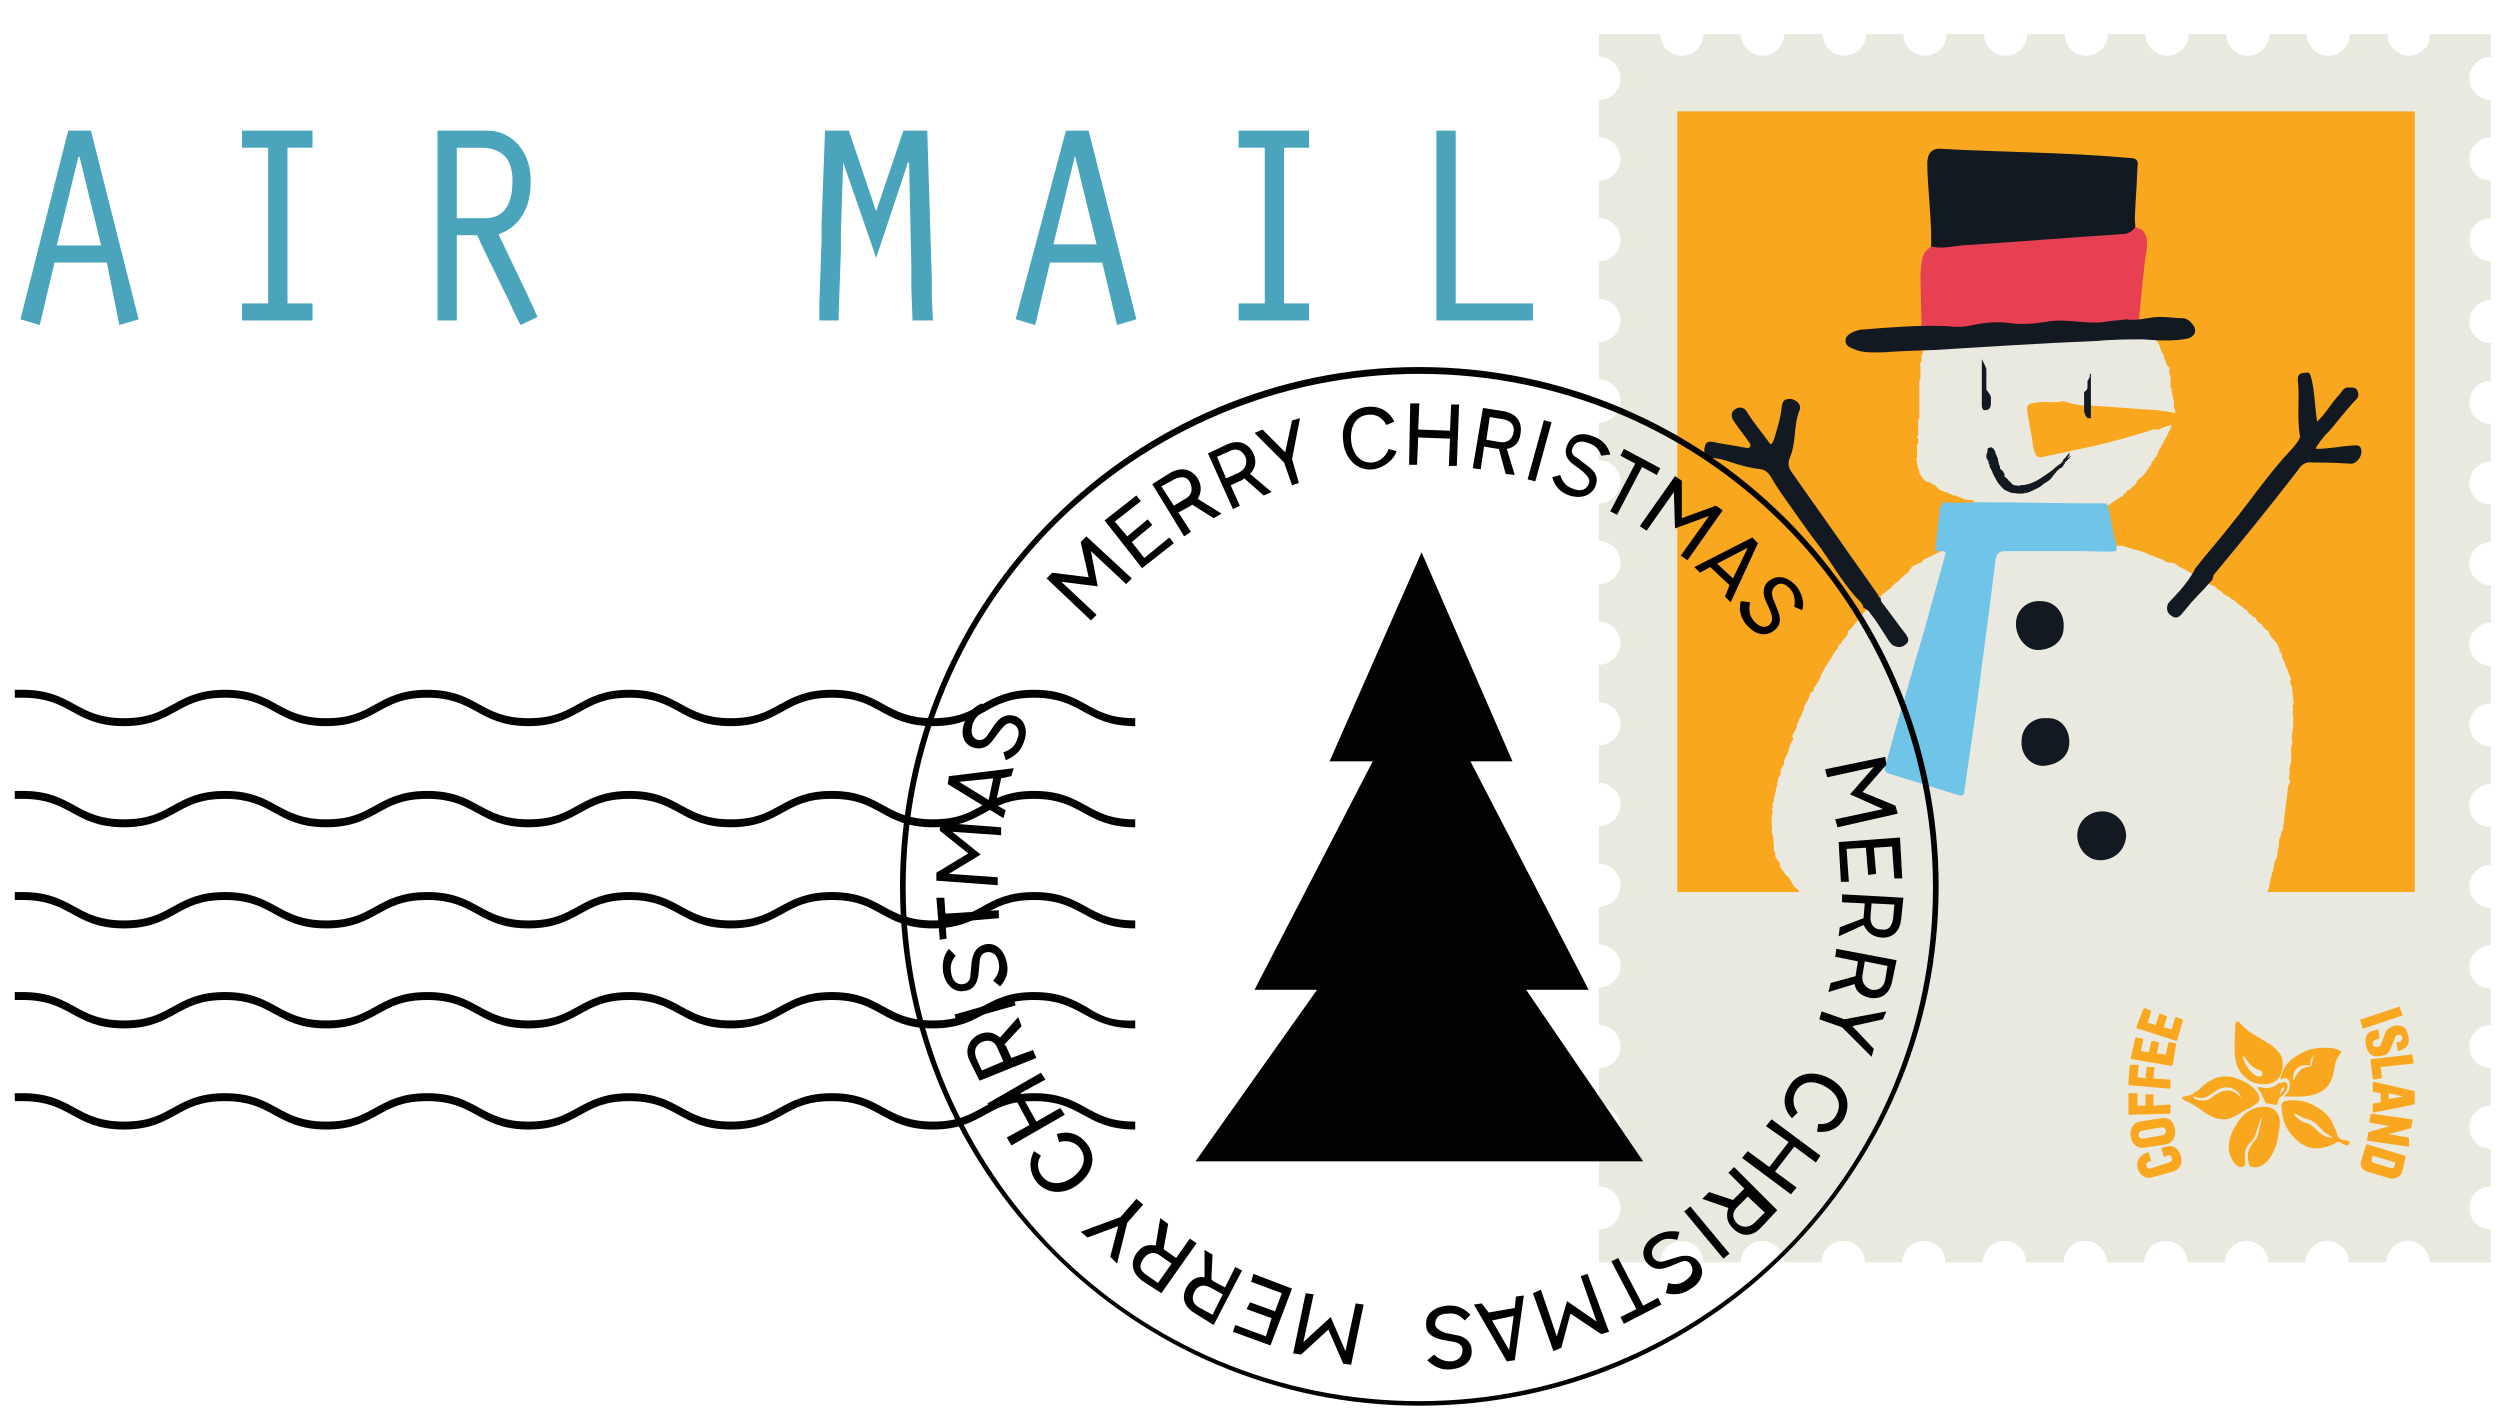 <?xml version="1.0" encoding="utf-8"?>
<!-- Generator: Adobe Illustrator 21.1.0, SVG Export Plug-In . SVG Version: 6.00 Build 0)  -->
<svg version="1.1" id="Layer_1" xmlns="http://www.w3.org/2000/svg" xmlns:xlink="http://www.w3.org/1999/xlink" x="0px" y="0px"
	 viewBox="0 0 220 125" style="enable-background:new 0 0 220 125;" xml:space="preserve">
<style type="text/css">
	.st0{fill:#EAE9E0;}
	.st1{fill:#F9A71E;}
	.st2{fill:#121921;}
	.st3{fill:#E74052;}
	.st4{fill:#6FC4E8;}
	.st5{fill:#020202;}
	.st6{fill:#ECC425;}
	.st7{fill:#49A4BC;}
</style>
<g>
	<path class="st0" d="M212,4.9c-1.1,0-1.9-0.9-1.9-1.9h-3.3c0,1.1-0.9,1.9-1.9,1.9C203.8,4.9,203,4,203,3h-3.3
		c0,1.1-0.9,1.9-1.9,1.9c-1.1,0-1.9-0.9-1.9-1.9h-3.3c0,1.1-0.9,1.9-1.9,1.9c-1.1,0-1.9-0.9-1.9-1.9h-3.3c0,1.1-0.9,1.9-1.9,1.9
		c-1.1,0-1.9-0.9-1.9-1.9h-3.3c0,1.1-0.9,1.9-1.9,1.9c-1.1,0-1.9-0.9-1.9-1.9h-3.3c0,1.1-0.9,1.9-1.9,1.9c-1.1,0-1.9-0.9-1.9-1.9
		h-3.3c0,1.1-0.9,1.9-1.9,1.9c-1.1,0-1.9-0.9-1.9-1.9H157c0,1.1-0.9,1.9-1.9,1.9S153.2,4,153.2,3h-3.3c0,1.1-0.9,1.9-1.9,1.9
		c-1.1,0-1.9-0.9-1.9-1.9h-5.4v2c1.1,0,1.9,0.9,1.9,1.9c0,1.1-0.9,1.9-1.9,1.9v3.3c1.1,0,1.9,0.9,1.9,1.9c0,1.1-0.9,1.9-1.9,1.9v3.3
		c1.1,0,1.9,0.9,1.9,1.9c0,1.1-0.9,1.9-1.9,1.9v3.3c1.1,0,1.9,0.9,1.9,1.9c0,1.1-0.9,1.9-1.9,1.9v3.3c1.1,0,1.9,0.9,1.9,1.9
		s-0.9,1.9-1.9,1.9v3.3c1.1,0,1.9,0.9,1.9,1.9c0,1.1-0.9,1.9-1.9,1.9v3.3c1.1,0,1.9,0.9,1.9,1.9c0,1.1-0.9,1.9-1.9,1.9v3.3
		c1.1,0,1.9,0.9,1.9,1.9c0,1.1-0.9,1.9-1.9,1.9v3.3c1.1,0,1.9,0.9,1.9,1.9c0,1.1-0.9,1.9-1.9,1.9v3.3c1.1,0,1.9,0.9,1.9,1.9
		c0,1.1-0.9,1.9-1.9,1.9V76c0.5,0,1,0.2,1.3,0.5l0,0c0.3,0.3,0.6,0.8,0.6,1.4c0,1.1-0.9,1.9-1.9,1.9v3.3c1.1,0,1.9,0.9,1.9,1.9
		c0,1.1-0.9,1.9-1.9,1.9v3.3c1.1,0,1.9,0.9,1.9,1.9c0,1.1-0.9,1.9-1.9,1.9v3.3c1.1,0,1.9,0.9,1.9,1.9c0,1.1-0.9,1.9-1.9,1.9v3.3
		c1.1,0,1.9,0.9,1.9,1.9c0,1.1-0.9,1.9-1.9,1.9v2.9h5.4c0-1.1,0.9-1.9,1.9-1.9c1.1,0,1.9,0.9,1.9,1.9h3.3c0-1.1,0.9-1.9,1.9-1.9
		s1.9,0.9,1.9,1.9h3.3c0-1.1,0.9-1.9,1.9-1.9c1.1,0,1.9,0.9,1.9,1.9h3.3c0-1.1,0.9-1.9,1.9-1.9c1.1,0,1.9,0.9,1.9,1.9h3.3
		c0-1.1,0.9-1.9,1.9-1.9c1.1,0,1.9,0.9,1.9,1.9h3.3c0-1.1,0.9-1.9,1.9-1.9c1.1,0,1.9,0.9,1.9,1.9h3.3c0-1.1,0.9-1.9,1.9-1.9
		c1.1,0,1.9,0.9,1.9,1.9h3.3c0-1.1,0.9-1.9,1.9-1.9c1.1,0,1.9,0.9,1.9,1.9h3.3c0-1.1,0.9-1.9,1.9-1.9c1.1,0,1.9,0.9,1.9,1.9h3.3
		c0-1.1,0.9-1.9,1.9-1.9c1.1,0,1.9,0.9,1.9,1.9h5.4v-2.9c-1.1,0-1.9-0.9-1.9-1.9c0-1.1,0.9-1.9,1.9-1.9v-3.3c-1.1,0-1.9-0.9-1.9-1.9
		c0-1.1,0.9-1.9,1.9-1.9V94c-1.1,0-1.9-0.9-1.9-1.9c0-1.1,0.9-1.9,1.9-1.9V87c-1.1,0-1.9-0.9-1.9-1.9c0-1.1,0.9-1.9,1.9-1.9v-3.3
		c-1.1,0-1.9-0.9-1.9-1.9c0-1.1,0.9-1.9,1.9-1.9v-3.3c-1.1,0-1.9-0.9-1.9-1.9c0-1.1,0.9-1.9,1.9-1.9v-3.3c-1.1,0-1.9-0.9-1.9-1.9
		c0-1.1,0.9-1.9,1.9-1.9v-3.3c-1.1,0-1.9-0.9-1.9-1.9c0-1.1,0.9-1.9,1.9-1.9v-3.3c-1.1,0-1.9-0.9-1.9-1.9c0-1.1,0.9-1.9,1.9-1.9
		v-3.3c-1.1,0-1.9-0.9-1.9-1.9c0-1.1,0.9-1.9,1.9-1.9v-3.3c-1.1,0-1.9-0.9-1.9-1.9s0.9-1.9,1.9-1.9v-3.3c-1.1,0-1.9-0.9-1.9-1.9
		c0-1.1,0.9-1.9,1.9-1.9V23c-1.1,0-1.9-0.9-1.9-1.9c0-1.1,0.9-1.9,1.9-1.9v-3.3c-1.1,0-1.9-0.9-1.9-1.9c0-1.1,0.9-1.9,1.9-1.9V8.8
		c-1.1,0-1.9-0.9-1.9-1.9c0-1.1,0.9-1.9,1.9-1.9V3h-5.4C213.9,4,213.1,4.9,212,4.9"/>
	<rect x="147.6" y="9.8" class="st1" width="64.9" height="68.7"/>
	<path class="st0" d="M169.9,30.3c0,0-0.1,0.1-0.2,0.1l0,0c0,0.1-0.1,0.1-0.1,0.1s0,0.1-0.1,0.1s0,0.1-0.1,0.1
		c0,0.1-0.1,0.1-0.1,0.1c0,0.1-0.1,0.1-0.1,0.2s0,0.2-0.1,0.2c0,0,0,0,0,0.1l0,0v0.1c0,0,0,0,0,0.1c0,0,0,0,0,0.1v0.1l0,0l0,0l0,0
		v0.1c0,0,0,0.1-0.1,0.1l0,0c-0.1,0.1,0,0.2,0,0.3l0,0l0,0l0,0c-0.1,0,0,0.1,0,0.1v0.1c0,0,0,0,0,0.1l0,0v0.1c0,0.1,0,0.2,0,0.3V33
		v0.1v0.1c0,0.1,0,0.2-0.1,0.3v0.1v0.1c0,0,0,0,0,0.1l0,0l0,0l0,0v0.1c0,0.1,0,0.1,0,0.2l0,0l0,0v0.1c0,0.1,0,0.2,0,0.2v0.1l0,0l0,0
		v0.1v0.1v0.1v0.1c0,0,0,0,0,0.1s0,0.1,0,0.2l0,0l0,0l0,0v0.1l0,0l0,0v0.1l0,0l0,0v0.1l0,0v0.1v0.1c0,0.1,0,0.1,0,0.2s0,0.1,0,0.2
		s0,0.1,0,0.2v0.1l0,0l0,0v0.1v0.1v0.1v0.1c0,0,0,0.1-0.1,0.1c0,0,0,0,0,0.1v0.1v0.1l0,0l0,0c0,0,0,0,0,0.1l0,0l0,0l0,0v0.1v0.1
		c0,0,0,0,0,0.1l0,0c0,0,0,0,0,0.1v0.1c0,0,0,0,0,0.1V38c0,0,0,0,0,0.1v0.1c0,0,0,0,0,0.1l0,0c0,0,0,0.1-0.1,0.1c0,0,0,0,0,0.1
		l0.1,0.1v0.1l0,0c0,0,0,0,0,0.1s0,0.1,0,0.2c0,0,0,0.1-0.1,0.1l0,0v0.1c0,0,0,0,0,0.1l0,0c0,0,0,0,0,0.1c0,0,0,0,0,0.1
		c0,0,0,0,0,0.1v0.1c0,0,0,0,0,0.1l0,0l0,0l0,0l0,0v0.1c0,0.1,0,0.1,0,0.2v0.1c0,0,0,0,0,0.1l-0.1,0.1c0,0.1,0.1,0.1,0.1,0.2v0.1
		c0,0,0,0,0,0.1c0.1,0.1,0,0.2,0.1,0.3v0.1c0,0.1,0,0.1,0.1,0.2c0,0.1,0,0.1,0,0.2s0.1,0.1,0.1,0.2l0.2,0.3c0.1,0,0.1,0.1,0.1,0.1
		l0.1,0.1c0.1,0.1,0.1,0.1,0.2,0.1c0,0,0,0,0.1,0s0.1,0.1,0.2,0.1c0.1,0,0.1,0.1,0.2,0.1c0,0.1,0.1,0.1,0.2,0.1l0.1,0.1
		c0,0.1,0.1,0.1,0.1,0.1s0.1,0,0.1,0.1l0,0c0,0,0,0,0,0.1c0.1,0,0.2,0,0.3,0.1h0.1l0.1,0.1c0.1,0,0.3,0,0.3,0.1
		c0.1,0,0.2,0.1,0.3,0.1c0.1,0.1,0.2,0.1,0.3,0.1s0.2,0.1,0.3,0.1c0.2,0.1,0.3,0.1,0.5,0.2c0.1,0.1,0.2,0,0.3,0.1c0,0,0,0,0.1,0
		s0.2,0,0.2,0c0.1,0,0.1,0,0.2,0c0.1,0.1,0.1,0.2,0.2,0.2h0.1h0.1c0,0,0,0.1,0.1,0.1h0.1c0.1,0,0.1,0,0.1,0c0.1,0,0.1,0.1,0.2,0.1
		c0.1,0,0.1,0,0.2,0h0.1h0.1c0,0,0,0,0.1,0.1c0,0,0,0,0.1,0s0.1,0.1,0.2,0.1c0.1,0,0.1,0,0.2,0c0.1,0,0.1,0,0.1,0.1
		c0.1,0.1,0.2,0.1,0.3,0.1s0.1,0.1,0.2,0.1c0.1,0,0.2,0,0.3,0.1l0.1,0.1c0.1,0,0.1,0,0.2,0.1c0.1,0,0.1,0,0.2,0.1
		c0.1,0,0.2,0,0.2,0.1c0.1,0,0.1,0,0.2,0c0.2,0.1,0.3,0.1,0.5,0.2c0.2,0,0.3,0,0.5,0.1c0.1,0,0.1,0.1,0.2,0.1c0.1,0,0.2,0.1,0.3,0.1
		s0.2,0,0.2,0c0.1,0,0.2-0.1,0.4-0.1h0.1h0.1c0.1,0,0.1,0.1,0.2,0c0.1,0,0.1-0.1,0.2-0.1c0.1,0,0.2,0.1,0.3,0.1s0.1,0.1,0.1,0
		c0,0,0,0,0.1-0.1c0,0,0.1,0,0.1-0.1c0.1,0.1,0.2,0,0.3,0l0,0h0.1c0.1,0,0.1,0.1,0.2,0.1c0,0,0,0,0.1,0h0.1c0.1-0.1,0.1,0,0.2,0h0.1
		c0.1,0,0.1-0.1,0.2,0c0.1,0,0.1,0,0.2,0c0,0,0.1,0,0.2,0c0.1,0,0.1,0,0.2,0l0,0c0.1,0.1,0.1,0,0.2,0c0.1,0,0.1-0.1,0.2-0.1
		c0.1,0,0.1,0,0.2,0c0.1,0,0.1,0,0.2,0c0.1,0,0.1,0,0.1-0.1c0.1,0,0.1,0,0.2,0c0.1,0,0.2-0.1,0.3-0.1s0.2-0.1,0.3-0.1
		s0.2-0.1,0.3-0.2c0.3-0.1,0.5-0.3,0.8-0.4c0,0,0.1,0,0.1-0.1s0.1-0.1,0.2-0.2h0.1c0.1-0.2,0.2-0.2,0.4-0.3l0,0
		c0.1-0.1,0.2-0.2,0.3-0.2l0,0c0.1-0.1,0.2-0.2,0.3-0.2l0,0c0.1,0,0.1-0.1,0.2-0.2c0-0.1,0-0.1,0.1-0.1c0,0,0.1,0,0.1-0.1
		s0.1-0.1,0.1-0.1c0-0.1,0.1-0.1,0.2-0.1c0.1,0,0.1-0.1,0.1-0.1s0-0.1,0.1-0.1s0-0.1,0.1-0.1s0-0.1,0.1-0.1s0.1-0.1,0.1-0.1
		c0.1,0,0.1-0.1,0.1-0.2c0.1-0.1,0.1-0.2,0.2-0.2c0-0.1,0.1-0.1,0.1-0.1l0.1-0.1l0,0c0.1,0,0.1-0.1,0.2-0.2c0.1-0.1,0.1-0.1,0.2-0.2
		c0.1-0.1,0.1-0.2,0.2-0.3c0-0.1,0.1-0.1,0.1-0.2c0.1-0.1,0.1-0.1,0.2-0.2c0,0,0,0,0-0.1s0.1-0.1,0.1-0.2l0.1-0.1
		c0,0,0.1-0.1,0.1-0.2l0.1-0.1c0.1,0,0.1-0.1,0.1-0.2c0.1,0,0.1-0.1,0.1-0.2l0,0c0-0.1,0.1-0.1,0.1-0.2s0.1-0.1,0.1-0.2l0.1-0.1
		c0-0.1,0-0.1,0.1-0.2c0-0.1,0.1-0.1,0.1-0.2l0,0c0-0.1,0-0.1,0.1-0.2c0-0.1,0.1-0.1,0.1-0.2s0.1-0.1,0.1-0.1c0-0.1,0-0.1,0-0.1
		c0.1-0.1,0.1,0,0.1-0.1v-0.1c0-0.1,0-0.1,0.1-0.2c0-0.1,0.1-0.1,0.1-0.2s0.1-0.2,0.1-0.3c0-0.1,0.1-0.2,0.1-0.3
		c0-0.1,0-0.1,0.1-0.2c0.1-0.2,0.1-0.3,0.1-0.4v-0.1c0-0.1,0-0.1,0-0.2s0-0.2-0.1-0.3c0-0.1,0-0.2,0-0.3c0-0.1,0-0.2,0-0.2v-0.1
		c0-0.1-0.1-0.3-0.1-0.4s-0.1-0.3-0.1-0.4v-0.1l0,0l0,0l0,0l0,0v-0.1c0,0,0,0,0-0.1l0,0c0,0,0-0.1-0.1-0.1c0,0,0,0,0-0.1v-0.1v-0.1
		v-0.1l0,0c0,0,0,0,0-0.1c0,0,0,0,0-0.1c0,0,0,0,0-0.1l0,0l0,0c0,0,0,0,0-0.1c0,0,0,0,0-0.1v-0.1c0-0.1-0.1-0.1-0.1-0.1l0,0l0,0l0,0
		l0,0l0,0v-0.1v-0.1v-0.1l0,0l0,0l0,0v-0.1l0,0l0,0c0,0,0,0,0-0.1l0,0c0,0,0,0,0-0.1c0,0,0-0.1-0.1-0.1l0,0l0,0l0,0
		c0,0,0-0.1-0.1-0.1c0-0.1-0.1-0.2-0.1-0.3v-0.1c-0.1-0.1-0.2-0.3-0.2-0.5c0-0.1,0-0.1-0.1-0.2l-0.1-0.1v-0.1c0-0.1-0.1-0.1-0.1-0.2
		s0-0.2-0.1-0.3c0-0.1,0-0.1-0.1-0.2c0-0.1-0.1-0.1-0.1-0.2v-0.1c0,0,0-0.1-0.1-0.1v-0.1v-0.1c0-0.1-0.1-0.1-0.1-0.2c0,0,0,0-0.1,0
		c0,0,0,0-0.1,0s-0.1,0-0.2-0.1c0,0,0,0-0.1,0s-0.1-0.1-0.1-0.1c-0.1,0-0.2,0-0.3-0.1s-0.2-0.1-0.3-0.1s-0.2,0-0.2,0
		c-0.1,0-0.3-0.1-0.4-0.1c-0.1,0-0.1,0-0.2-0.1c-0.1,0-0.1,0-0.2,0h-0.1c-0.2-0.1-0.3,0-0.5,0h-0.1c0-0.1-0.1-0.1-0.1,0
		c-0.1,0-0.2,0-0.3,0s-0.2,0-0.3,0s-0.2,0-0.3,0h-0.1c-0.1-0.1-0.3,0-0.4,0h-0.1c0,0-0.1,0-0.2,0c-0.1,0-0.1,0-0.2,0
		c-0.1,0-0.1,0-0.2,0c-0.1,0-0.2,0-0.2,0c-0.1,0.1-0.2-0.1-0.3,0c-0.1,0-0.1,0-0.2,0c0,0-0.1,0-0.2,0c-0.1,0-0.1,0-0.2,0h-0.1
		c-0.1,0-0.1,0-0.2,0H183c-0.1,0-0.1,0.1-0.2,0c-0.1-0.1-0.2,0-0.4,0c-0.1,0-0.1,0-0.2,0c-0.1,0-0.1,0-0.2,0c-0.1,0-0.2,0-0.2,0
		c-0.1,0-0.1,0-0.2,0c-0.1,0-0.2,0-0.2,0c-0.1,0-0.1,0-0.2,0c-0.1,0-0.1,0-0.2,0c-0.1,0-0.2,0-0.3,0s-0.2-0.1-0.3,0c0,0,0,0-0.1,0
		s-0.2,0-0.2,0c-0.1,0-0.2,0-0.3,0s-0.2,0-0.3,0l0,0c-0.1,0-0.2,0-0.2,0c-0.1,0-0.1,0-0.2,0c-0.1,0-0.1,0-0.2,0c-0.1,0-0.1,0-0.2,0
		c0,0,0,0-0.1,0h-0.1h-0.1h-0.1c0,0,0,0-0.1,0c-0.1,0.1-0.2,0-0.2,0c-0.1,0-0.3,0-0.4,0c0,0-0.1,0.1-0.1,0c-0.1,0-0.1,0-0.2,0
		c0,0,0,0-0.1,0c0,0,0,0-0.1,0H177h-0.1c0,0,0,0-0.1,0c0,0,0,0-0.1,0c0,0,0,0-0.1,0h-0.1c0,0,0,0-0.1,0.1c-0.1,0-0.1,0-0.2,0l0,0
		l0,0c0,0,0,0-0.1,0c0,0,0,0-0.1,0l0,0h-0.1l0,0l0,0c0,0-0.1,0-0.1,0.1c0,0,0,0-0.1,0l0,0l0,0l0,0h-0.1l0,0l0,0l0,0l0,0
		c0,0,0,0-0.1,0l0,0l0,0h-0.1c-0.1,0-0.1,0-0.2-0.1l0,0h-0.1H175l0,0l0,0c0,0,0,0-0.1,0c0,0,0,0-0.1,0.1l-0.1,0.1
		c-0.1,0-0.2-0.1-0.2,0c-0.1,0-0.1,0.1-0.2,0.1c0,0-0.1-0.1-0.1,0c0,0-0.1,0-0.1,0.1H174l0,0c0,0,0,0-0.1,0c0,0,0,0-0.1,0
		s-0.1,0-0.2,0l0,0c-0.1-0.1-0.1,0-0.2,0c-0.1,0-0.1,0.1-0.2,0c-0.1,0-0.1,0.1-0.1,0.1c-0.1,0-0.1,0-0.2,0c-0.1,0-0.1,0-0.2,0
		c-0.1,0-0.1,0.1-0.3,0.1c-0.1,0-0.2,0.1-0.2,0.1c-0.2,0.1-0.3,0.2-0.5,0.3c-0.1,0-0.1,0.1-0.2,0.1C170,30.2,170,30.2,169.9,30.3"/>
	<path class="st0" d="M170.8,48.5c-0.5,0.3-1.1,0.5-1.6,0.8l0,0c0,0.2-0.2,0.2-0.4,0.3c-0.2,0.1-0.3,0.2-0.5,0.2
		c-0.1,0.1-0.1,0.2-0.2,0.3c-0.1,0-0.1,0.2-0.2,0.3c-0.1,0.1-0.2,0.1-0.3,0.2c-0.1,0.2-0.3,0.2-0.4,0.4c0,0.1-0.2,0.1-0.2,0.2
		c-0.2,0.1-0.4,0.3-0.5,0.4s-0.1,0.2-0.3,0.3c-0.2,0.1-0.2,0.2-0.4,0.3c-0.2,0.1-0.2,0.3-0.4,0.3c0,0.1-0.2,0.2-0.2,0.3
		c-0.1,0.2-0.3,0.2-0.4,0.3c-0.1,0.2-0.2,0.2-0.2,0.3c-0.2,0.1-0.2,0.3-0.5,0.4c-0.1,0.2-0.3,0.3-0.4,0.5c-0.1,0.1-0.1,0.2-0.1,0.2
		c-0.4,0.3-0.5,0.7-0.9,1c-0.1,0-0.1,0.2-0.1,0.3c0,0.1-0.1,0.1-0.1,0.2c-0.1,0.1-0.2,0.2-0.3,0.3c-0.1,0.1-0.1,0.3-0.3,0.4
		s-0.1,0.3-0.2,0.4c0,0-0.1,0-0.1,0.1l-0.1,0.1c-0.1,0.2-0.3,0.5-0.4,0.7c-0.1,0.2-0.3,0.4-0.4,0.6c-0.1,0.2-0.3,0.5-0.4,0.7
		c-0.1,0.2-0.1,0.3-0.2,0.5c-0.1,0.2-0.2,0.4-0.3,0.5s-0.2,0.3-0.2,0.4s-0.1,0.2-0.2,0.2c-0.1,0.1-0.1,0.1-0.1,0.2
		c-0.1,0.3-0.2,0.5-0.3,0.7c-0.1,0.1-0.1,0.2-0.2,0.3c-0.1,0.1,0,0.3-0.1,0.4c-0.1,0.2-0.1,0.3-0.2,0.5c-0.1,0.1-0.1,0.2-0.2,0.4
		c-0.1,0.2-0.2,0.4-0.2,0.6c0,0.1-0.1,0.1-0.1,0.2s-0.1,0.2-0.2,0.4c-0.1,0.1-0.1,0.2,0,0.4c0,0.1-0.1,0.2-0.2,0.4
		c-0.1,0.2-0.2,0.5-0.2,0.7c-0.1,0.1-0.1,0.3-0.2,0.4c-0.1,0.2-0.2,0.4-0.2,0.5c0,0.2,0,0.3-0.1,0.4c-0.1,0.2-0.2,0.3-0.2,0.5
		s0,0.4-0.2,0.5c0,0.2-0.1,0.4-0.1,0.6s-0.1,0.3-0.1,0.4c0,0.2-0.1,0.4-0.1,0.5c0,0.2-0.1,0.3-0.1,0.4c0,0.2,0,0.3-0.1,0.4
		c-0.1,0.2,0.1,0.3,0,0.4s0,0.3,0,0.4c-0.1,0.3-0.1,0.6-0.1,0.9s0.1,0.5,0,0.8c0.2,0.3,0.1,0.6,0.2,1c0,0.2,0,0.4,0,0.6
		c0.1,0.2,0.2,0.3,0.1,0.5c0.1,0.2,0.2,0.4,0.4,0.6c0.1,0.2,0,0.4,0.2,0.6s0.3,0.5,0.6,0.7c0.1,0.2,0.3,0.4,0.4,0.7
		c0.1,0.2,0.4,0.3,0.5,0.5s0.2,0.3,0.3,0.4c0.2,0.1,0.3,0.2,0.4,0.4c0,0,0,0,0.1,0c0.2,0,0.2,0.1,0.3,0.3s0.2,0.1,0.3,0.3
		c0.1,0.2,0.2,0.4,0.4,0.4c0.1,0.2,0.3,0.4,0.5,0.5c0.1,0.2,0.3,0.2,0.4,0.3c0.1,0.2,0.3,0.2,0.4,0.4c0.2,0,0.2,0.2,0.4,0.3
		c0.2,0.1,0.3,0.2,0.4,0.3c0.1,0.2,0.4,0.2,0.4,0.4c0.2,0.1,0.3,0.1,0.5,0.2c0.1,0.1,0.3,0.1,0.4,0.3c0.1,0.1,0.3,0.2,0.5,0.3
		c0.1,0.1,0.2,0,0.3,0.1s0.1,0.1,0.2,0.2c0.1,0,0.2,0,0.3,0.1s0.3,0.2,0.4,0.3c0.1,0.1,0.3,0.2,0.5,0.3c0.1,0.1,0.2,0.2,0.4,0.3
		c0.2,0.1,0.3,0.2,0.5,0.3c0.2,0.1,0.3,0.2,0.5,0.3c0.2,0.1,0.4,0.2,0.5,0.4c0,0,0,0,0.1,0c0.2,0,0.4,0.2,0.5,0.3
		c0.2,0.1,0.4,0.1,0.5,0.3c0.2,0.1,0.3,0.2,0.6,0.3c0.1,0,0.3,0.2,0.4,0.2c0.2,0,0.2,0.2,0.4,0.2c0.2,0.2,0.5,0.4,0.8,0.4h0.1
		c0.2,0.2,0.4,0.2,0.7,0.3c0.2,0.2,0.5,0.2,0.8,0.3c0.2,0.1,0.4,0.1,0.6,0.3s0.4,0.1,0.6,0.2c0.2,0.1,0.4,0.2,0.6,0.2
		c0.2,0.1,0.3,0.2,0.5,0.3c0.5,0.1,1,0.3,1.4,0.4c0.2,0.1,0.3,0,0.5,0s0.3,0.1,0.5,0.1s0.4,0,0.5,0.1s0.3,0,0.5,0
		c0.2,0.1,0.4,0.1,0.5,0.1c0.2,0,0.2,0.2,0.3,0.2s0.1-0.2,0.2-0.2c0.1,0,0.2,0,0.3,0s0.2-0.1,0.3-0.1c0.3,0,0.7,0,1.1,0
		c0.2,0.1,0.4,0,0.5,0.1c0.2-0.1,0.4,0,0.6-0.1c0.2-0.1,0.4,0,0.5,0s0.3,0.1,0.4,0c0.3-0.1,0.5-0.1,0.8-0.1c0.1,0,0.2,0,0.2,0
		c0.3-0.1,0.6-0.2,0.9-0.2c0.3,0,0.6-0.2,0.9-0.2c1-0.3,1.9-0.6,2.9-0.9c0-0.1,0.1-0.1,0.1-0.2c0.2-0.1,0.4-0.1,0.6-0.2
		c0.2,0,0.3-0.2,0.5-0.3s0.4-0.2,0.7-0.3c0.2-0.1,0.5-0.2,0.8-0.2c0.1,0,0.1,0,0.1-0.1c0.2-0.3,0.6-0.2,0.7-0.5
		c0.2-0.1,0.4-0.1,0.6-0.2c0.2-0.1,0.3-0.3,0.6-0.3c0.1,0,0.3,0,0.3-0.1c0.1-0.1,0.2-0.3,0.3-0.4c0.2,0,0.3-0.3,0.6-0.3
		c0.3-0.1,0.5-0.3,0.8-0.4c0.1-0.2,0.3-0.2,0.5-0.4c0.1-0.2,0.5-0.2,0.5-0.4c0.1-0.1,0.3-0.1,0.4-0.2c0.1-0.1,0.1-0.2,0.3-0.3
		c0.2-0.1,0.2-0.3,0.5-0.4c0,0,0-0.1,0.1-0.2c0.2-0.1,0.3-0.3,0.4-0.4c0.1-0.2,0.2-0.3,0.3-0.5s0.2-0.3,0.2-0.5s0.2-0.3,0.2-0.5
		c0.1-0.2,0.2-0.4,0.2-0.6c0-0.1,0.1-0.1,0.1-0.2c0,0,0.1-0.1,0.1-0.2c0-0.3,0.1-0.5,0.3-0.7c0.1-0.1,0.1-0.2,0.1-0.3
		c0.1-0.1,0-0.3,0.1-0.4c0.1-0.2,0.1-0.3,0.1-0.5c0.1-0.2,0.1-0.3,0.1-0.4c0-0.2,0.1-0.2,0.1-0.3s0-0.3,0.1-0.4s0-0.4,0.1-0.5
		c0.1-0.2,0-0.4,0.2-0.6c0.1-0.2,0.1-0.3,0.1-0.5s0.1-0.4,0.1-0.6c0.1-0.2,0-0.5,0.1-0.7v-0.1c0.2-0.2,0.1-0.5,0.3-0.7
		c0-0.3,0.1-0.6,0.1-0.9c0.1-0.8,0.2-1.6,0.3-2.4c0-0.3,0-0.5,0.2-0.8c0-0.1,0.1-0.2,0-0.2c-0.1-0.2-0.1-0.4,0-0.6
		c0-0.2-0.1-0.4,0-0.6c0.1-0.4,0.2-0.8,0.1-1.3c0-0.2,0-0.5,0.1-0.7s-0.1-0.5,0-0.8c0-0.2,0.1-0.5,0.1-0.8s0-0.5,0-0.7
		c0-0.3-0.1-0.5,0-0.8c0-0.1-0.1-0.3,0-0.4s0-0.3,0-0.4c0-0.4-0.1-0.8-0.1-1.2c-0.2-0.2-0.2-0.4-0.1-0.7c-0.1-0.2-0.2-0.4-0.3-0.7
		c0-0.2-0.2-0.3-0.2-0.5s-0.1-0.3-0.2-0.5c-0.1-0.1-0.1-0.2-0.1-0.4c0-0.1-0.1-0.2-0.2-0.3c0-0.1,0-0.3-0.1-0.4
		c-0.1-0.3-0.3-0.5-0.5-0.7s-0.3-0.4-0.4-0.7c-0.3-0.1-0.4-0.3-0.6-0.6c-0.3-0.1-0.4-0.3-0.5-0.5l-0.1-0.1c-0.2,0-0.2-0.1-0.3-0.2
		s-0.3-0.1-0.3-0.3c-0.1-0.2-0.3-0.2-0.4-0.3c-0.1-0.2-0.3-0.2-0.4-0.3c-0.1-0.2-0.3-0.2-0.4-0.4c-0.2,0-0.3-0.2-0.5-0.3
		c-0.2-0.1-0.4-0.2-0.5-0.3c-0.1-0.2-0.2-0.2-0.4-0.3l-0.1-0.1l-0.1-0.1c-0.1-0.1-0.2-0.2-0.4-0.2c-0.2-0.1-0.4-0.2-0.6-0.4
		c-0.2-0.1-0.5-0.3-0.7-0.4c-0.5-0.2-0.9-0.6-1.5-0.8c-0.1-0.1-0.3-0.2-0.4-0.3c-0.1-0.1-0.3-0.1-0.5-0.1s-0.3-0.1-0.4-0.1
		c-0.2-0.3-0.6-0.2-0.8-0.4c-0.3-0.1-0.6-0.2-1-0.4c-0.6-0.2-1.2-0.3-1.7-0.5c-0.1,0-0.2-0.1-0.2-0.1c-0.2,0.1-0.4,0-0.6,0
		s-0.4-0.1-0.7-0.2c-0.1-0.1-0.2-0.2-0.4-0.1c-0.2,0-0.4-0.1-0.6-0.1c-0.2,0-0.4-0.1-0.6-0.1c-0.1,0-0.2-0.1-0.2-0.1
		c-0.2,0.1-0.4-0.1-0.6,0c-0.2,0-0.4-0.1-0.6-0.1c-0.2,0-0.4,0-0.6,0c-0.2,0-0.3,0-0.5,0s-0.4-0.1-0.6-0.1c-0.2,0-0.3,0.1-0.4,0
		c-0.2,0.1-0.3,0-0.5,0s-0.3,0-0.5,0s-0.3,0-0.5,0h-0.1c-0.3-0.1-0.6-0.1-0.9,0c-0.2,0-0.4,0-0.5,0s-0.2-0.1-0.3,0
		c-0.1,0-0.2,0-0.4,0c-0.4,0-0.7,0.1-1.1,0c-0.1,0-0.1,0-0.2,0c-0.1,0-0.1,0.1-0.2,0.1c-0.1,0-0.2-0.1-0.4-0.1
		c-0.1,0-0.2,0.1-0.3,0.1c-0.3,0-0.5,0.1-0.8,0c-0.2,0.1-0.3,0-0.4,0c-0.2,0.1-0.3,0.2-0.5,0.1c-0.2,0-0.4,0.2-0.6,0
		c-0.2,0.2-0.4,0.1-0.6,0.1C171.4,48.3,171.2,48.5,170.8,48.5"/>
	<path class="st2" d="M169.9,22c0.2-1.7-0.3-5.6-0.3-7.6c0-0.9,0.4-1.4,1.3-1.3c5.4,0.3,10.9,0.3,16.5,0.8c0.6,0,0.8,0.2,0.7,0.8
		c-0.1,2.7-0.3,4.1-0.2,5.1c0,0,0,0.4,0.1,0.6c-0.3,0.4-0.8,0.3-1.2,0.4c-4.7,0.4-9.5,0.8-14.2,1.1C171.6,22,170.8,22.3,169.9,22"/>
	<path class="st2" d="M165.5,52.6c0,0.1,0,0.3,0.1,0.4c0.7,0.9,1.4,1.9,2.1,2.8c0.3,0.4,0.3,0.7,0,0.9c-0.3,0.3-0.7,0.3-1.1,0.1
		c-0.3-0.2-0.5-0.6-0.7-0.9c-0.4-0.6-0.8-1.3-1.3-1.9c-0.1-0.2-0.3-0.4-0.6-0.5c-0.1-0.5-0.6-0.8-0.9-1.2c-1.1-1.3-1.9-2.7-2.9-4.1
		c-1.1-1.4-2.1-2.9-3.1-4.3c-0.5-0.7-0.9-1.3-1.3-2c-0.2-0.3-0.4-0.5-0.8-0.6c-0.9-0.1-1.7-0.3-2.6-0.6c-0.6-0.2-1.2-0.4-1.8-0.4
		c-0.5,0-0.7-0.4-0.6-0.9c0.1-0.5,0.3-0.6,0.8-0.5c0.9,0.2,1.8,0.3,2.8,0.5c0.1,0,0.3,0.1,0.4-0.1c0.1-0.2,0-0.3-0.1-0.4
		c-0.4-0.6-0.9-1.2-1.3-1.8c-0.4-0.6-0.2-1,0.3-1.2c0.3-0.1,0.6,0,0.8,0.3c0.6,1,1.4,1.9,2.1,2.9c0.2-0.1,0.2-0.2,0.3-0.4
		c0.3-1,0.6-1.9,0.7-3c0.1-0.5,0.3-0.6,0.8-0.6c0.5,0.1,0.9,0.5,0.8,0.9c-0.6,1.4-0.3,2.9-0.9,4.3c-0.2,0.5-0.1,0.9,0.2,1.3
		c1.4,2,2.9,4.1,4.3,6.1c1.1,1.6,2.2,3.1,3.3,4.7C165.3,52.5,165.4,52.6,165.5,52.6"/>
	<path class="st3" d="M170,21.7c0.9,0.2,1.7,0,2.6-0.1c4.7-0.3,9.5-0.7,14.2-1c0.4,0,0.8-0.2,1.1-0.6c1.1,0.2,1.1,1.2,1,2
		c-0.3,1.8-0.5,4.6-0.7,6.4c0,0.4-1,0.3-1.7,0.4c-2.1,0.3-4.3-0.5-6.4,0c-1.5,0.3-2.9,0.4-4.4,0.2c-1.2-0.2-2.4-0.1-3.7,0.2
		c-0.9,0.2-1.9,0.3-2.9,0.1c0-1.7-0.1-3.5-0.1-5.2C169.1,23.2,169,22.2,170,21.7"/>
	<path class="st2" d="M171.3,28.7c0.8,0.1,1.6,0.1,2.3-0.1c1-0.2,2-0.3,3-0.2c1.2,0.2,2.4,0.1,3.6-0.1c1.7-0.3,3.5,0.3,5.2,0
		c0.6-0.1,1.1-0.1,1.7-0.2c1.1,0.2,2.2-0.3,3.3-0.2c0.5,0,1.1,0.1,1.6,0.1c0.4,0,0.7,0.2,0.9,0.5c0.5,0.5,0.3,1.1-0.4,1.3
		c-1.1,0.2-2.2,0.2-3.4,0.1c-0.7-0.1-3.7,0-4.5,0.1c-4.8,0.2-9.6,0.5-14.4,0.8c-0.2,0-3.2,0.1-4.4,0.2c-0.9,0-1.9,0.1-2.7-0.3
		c-0.3-0.1-0.7-0.3-0.7-0.7c0-0.4,0.3-0.6,0.7-0.8c0.3-0.1,0.5-0.2,0.8-0.2C166.4,28.8,168.8,28.6,171.3,28.7"/>
	<path class="st2" d="M177.4,54.9c0-1.2,1-2.1,2.2-2c1.2,0,2.1,1,2,2.3c0,1.3-1.1,2-2.3,2C178.3,57.2,177.4,56.1,177.4,54.9"/>
	<path class="st2" d="M175.2,35.1L175.2,35.1C175.2,35.2,175.2,35.2,175.2,35.1L175.2,35.1L175.2,35.1L175.2,35.1c0,0.1,0,0.1,0,0.2
		v0.1c0,0.2,0,0.5-0.2,0.6c-0.1,0.1-0.3,0.1-0.4,0.1c0,0-0.1,0-0.1-0.1c-0.1-0.1-0.1-0.2-0.1-0.4v-0.1c0-0.1,0-0.1,0-0.2v-0.1v-0.1
		c0-0.1,0-0.1,0-0.2s0-0.1,0-0.2s0-0.1,0-0.2s0-0.2,0-0.3c0-0.1,0-0.2,0-0.3c0-0.1,0-0.1,0-0.2s0-0.1,0-0.2v-0.1c0,0,0,0,0-0.1
		c0,0,0-0.1,0-0.2s0-0.1,0-0.2v-0.1c0-0.1,0-0.1,0-0.2v-0.1v-0.1v-0.1v-0.1v-0.1l0,0l0,0c0,0,0,0,0-0.1s0-0.1,0-0.2l0,0V32v0.1
		c0-0.1,0-0.2,0-0.2v-0.1c0-0.1,0-0.1,0-0.2l0.3,0.6c0,0.1,0.1,0.2,0.1,0.3c0,0.1,0,0.2,0,0.3c0,0.2,0,0.4,0,0.6s0,0.4,0,0.6v0.1
		v0.1v0.1C175.3,34.9,175.2,35,175.2,35.1L175.2,35.1L175.2,35.1"/>
	<path class="st2" d="M174.9,39.6C174.9,39.6,175,39.5,174.9,39.6c0-0.2,0.1-0.2,0.2-0.2c0.1,0,0.2-0.1,0.2,0
		c0.2,0.1,0.2,0.2,0.3,0.4c0,0,0,0,0,0.1c0.1,0.1,0.1,0.3,0.2,0.4c0,0.2,0.1,0.4,0.1,0.5s0.1,0.2,0.1,0.3v0.1c0,0,0,0.1,0.1,0.1
		c0,0.1,0.1,0.1,0.1,0.1c0.1,0.1,0.1,0.2,0.2,0.3v0.1c0,0,0,0,0,0.1s0.1,0.1,0.2,0.2l0.1,0.1c0,0,0,0.1,0.1,0.1
		c0,0.1,0.1,0.1,0.1,0.1c0.1,0.1,0.2,0.3,0.4,0.3s0.3,0.1,0.5,0c0.8,0,1.5-0.4,2.2-0.9c0.3-0.2,0.6-0.4,0.8-0.6
		c0.3-0.3,0.7-0.4,0.8-0.8l0,0l0,0l0,0l0,0l0,0l0,0l0,0l0,0l0,0l0,0c0,0,0.1,0,0.1-0.1c0.1,0,0.1-0.1,0.1-0.1l0,0
		c0.1-0.1,0.2-0.2,0.3-0.4l0,0l0,0l0,0v0.1l0,0l0,0l0,0l0,0l0,0l0,0l0,0l0,0l0,0l0,0l0,0l0,0l0,0l0,0l0,0l0,0l0,0l0,0l0,0l0,0
		c0,0,0,0,0,0.1s0,0.1-0.1,0.2c0,0.1-0.1,0.1-0.1,0.1h0.1c0.1-0.1,0.1-0.1,0.2-0.2l0,0l0,0l0,0l0,0l0,0l0,0l0,0l0,0l0,0l0,0l0,0l0,0
		l0,0l0,0c0,0,0,0,0,0.1l-0.1,0.1c0,0,0,0.1-0.1,0.1l-0.1,0.1c0,0,0,0.1-0.1,0.1l-0.1,0.1l0,0l0,0l0,0l0,0l0,0v0.1l-0.1,0.1l0,0
		c0,0.1-0.2,0.3-0.3,0.3c-0.1,0.1-0.3,0.2-0.4,0.4c-0.2,0.2-0.3,0.4-0.5,0.6s-0.5,0.3-0.7,0.5s-0.5,0.3-0.7,0.4
		c-0.5,0.3-1.1,0.4-1.7,0.3c-0.3,0-0.5-0.1-0.7-0.2c-0.3-0.1-0.4-0.3-0.6-0.5c-0.2-0.2-0.3-0.4-0.4-0.6c-0.2-0.3-0.3-0.7-0.5-1
		c0-0.1,0-0.2-0.1-0.3v-0.1c0-0.1,0-0.1-0.1-0.2c0-0.1,0-0.1-0.1-0.2c0,0,0,0,0-0.1l0,0l0,0c0,0,0,0,0-0.1V40
		C174.9,39.8,174.9,39.8,174.9,39.6C174.9,39.7,174.9,39.6,174.9,39.6"/>
	<path class="st2" d="M181.4,40.6L181.4,40.6C181.4,40.6,181.5,40.6,181.4,40.6C181.5,40.5,181.5,40.5,181.4,40.6
		C181.5,40.5,181.5,40.5,181.4,40.6C181.5,40.5,181.5,40.5,181.4,40.6C181.5,40.5,181.5,40.5,181.4,40.6
		C181.5,40.5,181.5,40.6,181.4,40.6C181.5,40.6,181.5,40.6,181.4,40.6C181.5,40.6,181.5,40.6,181.4,40.6
		C181.5,40.6,181.5,40.6,181.4,40.6C181.5,40.6,181.5,40.6,181.4,40.6C181.5,40.6,181.4,40.6,181.4,40.6L181.4,40.6L181.4,40.6"/>
	<path class="st1" d="M184.1,35.7c1.9,0.1,3.9,0.3,5.8,0.4c0.4,0.1,0.9,0.1,1.3,0.2c0.3,0.1,0.7,0.2,0.7,0.5s-0.3,0.5-0.8,0.6
		c-0.4,0.1-0.8,0.2-1.1,0.4c-0.6-0.1-1,0.2-1.5,0.3c-1.9,0.6-3.9,1.1-5.9,1.5c-0.9,0.2-1.9,0.4-2.8,0.6c-0.4,0.1-0.6,0-0.7-0.3
		c-0.3-0.6-0.2-1.3-0.4-1.9c-0.1-0.6-0.2-1.2-0.3-1.8c-0.1-0.6,0.1-0.7,1-0.8c0.7-0.1,1.4,0.1,2.2-0.1
		C182.4,35.6,183.2,35.7,184.1,35.7"/>
	<path class="st4" d="M171,44.2c1.1,0.1,2.3,0,3.4,0c3.5,0,7,0.1,10.6,0.1c0.1,0,0.2,0,0.4,0c0.4,1.1,0.4,2.3,0.8,3.4
		c0.1,0.2,0.1,0.5,0,0.8c-0.9,0.1-1.7,0-2.6,0c-2.4,0-4.7,0-7.1,0c-0.6,0-0.8,0.2-0.9,0.8c-0.2,1.6-0.4,3.2-0.6,4.8
		c-0.4,2.8-0.7,5.5-1.1,8.3c-0.3,2.3-0.7,4.7-1,7c-0.1,0.7-0.1,0.7-0.8,0.5c-1.9-0.6-3.8-1.2-5.8-1.8c-0.4-0.1-0.5-0.3-0.4-0.7
		c0.4-1.3,0.7-2.6,1.1-3.9c0.8-2.6,1.5-5.3,2.3-7.9c0.6-2.2,1.2-4.3,1.8-6.5c0.2-0.6,0.2-0.6-0.5-0.6c-0.1,0-0.2,0-0.3,0
		c0.1-1.3,0.3-2.6,0.4-3.8C170.8,44.5,170.9,44.4,171,44.2"/>
	<path class="st5" d="M124.9,32.3c12.6,0,24,5.1,32.3,13.4s13.4,19.7,13.4,32.3s-5.1,24-13.4,32.3c-8.3,8.3-19.7,13.4-32.3,13.4
		s-24-5.1-32.3-13.4C84.3,102,79.2,90.6,79.2,78s5.1-24,13.4-32.3S112.3,32.3,124.9,32.3 M156.9,46.1c-8.2-8.2-19.5-13.2-32-13.2
		s-23.8,5.1-32,13.2c-8.2,8.2-13.2,19.5-13.2,32s5.1,23.8,13.2,32c8.2,8.2,19.5,13.2,32,13.2s23.8-5.1,32-13.2
		c8.2-8.2,13.2-19.5,13.2-32S165,54.2,156.9,46.1"/>
	<polygon class="st5" points="114.5,119.2 113.8,119.1 114.9,113.8 115.6,113.9 114.7,118.1 117.1,115.9 118.4,118.9 119.3,114.7 
		120,114.8 118.9,120.1 118.2,120 116.9,117 	"/>
	<polygon class="st5" points="108.5,117.2 108.7,116.6 111.4,117.6 111.9,116 109.7,115.2 110,114.6 112.2,115.4 112.8,113.8 
		110.1,112.8 110.3,112.1 113.7,113.4 111.8,118.4 	"/>
	<path class="st5" d="M105.2,115.6c-0.9-0.5-1.3-1.3-0.8-2.3c0.4-0.7,0.9-1,1.6-0.9V110l0.7,0.4l-0.1,2.2c0,0,0.1,0,0.1,0.1l1.1,0.6
		l0.9-1.8l0.6,0.3l-2.5,4.8L105.2,115.6z M105.6,115.1l1.1,0.6l0.9-1.8l-1.1-0.6c-0.6-0.3-1.1-0.2-1.4,0.4
		C104.8,114.3,105,114.8,105.6,115.1"/>
	<path class="st5" d="M100.5,112.7c-0.8-0.6-1.1-1.5-0.5-2.4c0.5-0.7,1-0.8,1.7-0.7l0.4-2.4l0.7,0.5l-0.4,2.2l0.1,0.1l1,0.7l1.2-1.7
		l0.6,0.4l-3.1,4.4L100.5,112.7z M100.9,112.2l1,0.7l1.2-1.7l-1-0.7c-0.5-0.4-1.1-0.3-1.5,0.3C100.2,111.4,100.3,111.8,100.9,112.2"
		/>
	<polygon class="st5" points="95.7,108.9 95.1,108.4 98.6,107.1 100,105.5 100.6,106 99.2,107.6 98.3,111.2 97.7,110.6 98.4,107.9 	
		"/>
	<path class="st5" d="M95.6,100.6c1,1.2,0.5,2.7-0.7,3.6c-1.1,0.9-2.7,1-3.7-0.2c-0.6-0.8-0.7-1.8-0.2-2.7l0.6,0.4
		c-0.4,0.6-0.3,1.3,0.1,1.8c0.7,0.9,1.9,0.7,2.7,0.1c0.8-0.6,1.4-1.6,0.6-2.6c-0.4-0.5-1.1-0.7-1.8-0.5L93,99.8
		C93.9,99.5,94.9,99.7,95.6,100.6"/>
	<polygon class="st5" points="86.9,97.1 91.6,94.4 92,95 89.8,96.2 91.2,98.7 93.3,97.5 93.7,98.1 89,100.8 88.6,100.1 90.6,99 
		89.3,96.6 87.3,97.7 	"/>
	<path class="st5" d="M85.3,93.3c-0.4-0.9-0.1-1.8,0.9-2.3c0.8-0.3,1.3-0.1,1.8,0.3l1.6-1.8l0.3,0.8l-1.5,1.6c0,0,0,0.1,0.1,0.1
		l0.5,1.1l1.9-0.7l0.3,0.7l-5,2L85.3,93.3z M85.9,93.1l0.5,1.1l1.9-0.8l-0.5-1.1c-0.2-0.6-0.7-0.9-1.4-0.6
		C85.8,92,85.7,92.5,85.9,93.1"/>
	<rect x="84" y="88.5" transform="matrix(0.962 -0.273 0.273 0.962 -20.974 27.068)" class="st5" width="5.4" height="0.7"/>
	<path class="st5" d="M84.1,84.1c-0.4,0.5-0.5,0.9-0.4,1.5c0.1,0.7,0.5,1.1,1.1,1c0.4-0.1,0.6-0.4,0.6-0.8l0.1-1.1
		c0.1-0.8,0.4-1.4,1.2-1.6c1-0.2,1.7,0.6,1.9,1.6c0.2,0.9-0.1,1.6-0.6,2.1l-0.6-0.5c0.4-0.5,0.6-0.9,0.5-1.5c-0.1-0.8-0.6-1.1-1.1-1
		c-0.4,0.1-0.6,0.4-0.6,1l-0.1,1c-0.1,0.7-0.4,1.3-1.2,1.4c-1,0.2-1.7-0.6-1.9-1.6c-0.1-0.8,0-1.5,0.5-2.1L84.1,84.1z"/>
	<polygon class="st5" points="82.4,79 83.1,79 83.2,80.4 87.9,80.1 87.9,80.8 83.2,81.2 83.3,82.6 82.7,82.7 	"/>
	<polygon class="st5" points="82.7,73.1 82.7,72.4 88.1,72.8 88.1,73.5 83.8,73.2 86.3,75.2 83.5,76.9 87.8,77.2 87.8,77.9 
		82.4,77.5 82.4,76.8 85.2,75.1 	"/>
	<path class="st5" d="M88.1,68.5l-0.5,2.3l0.9,0.5L88.3,72l-4.9-3l0.1-0.7l5.7-0.7L89,68.3L88.1,68.5z M87,70.4l0.4-1.9l-3,0.3
		L87,70.4z"/>
	<path class="st5" d="M86.7,62.6c-0.6,0.2-0.9,0.6-1.1,1.1c-0.2,0.7-0.1,1.2,0.4,1.4c0.4,0.1,0.7-0.1,0.9-0.4l0.6-0.9
		c0.5-0.7,1-1,1.8-0.8c0.9,0.3,1.2,1.3,0.8,2.3c-0.3,0.9-0.9,1.3-1.6,1.6l-0.2-0.7c0.6-0.2,1-0.5,1.2-1.1c0.3-0.7,0.1-1.2-0.4-1.4
		c-0.4-0.2-0.7,0.1-1.1,0.6l-0.6,0.8c-0.4,0.6-1,0.9-1.7,0.7c-1-0.3-1.2-1.3-0.8-2.3c0.3-0.8,0.8-1.3,1.5-1.6L86.7,62.6z"/>
	<polygon class="st5" points="95.1,47.7 95.6,47.2 99.6,50.9 99.1,51.4 96,48.5 96.6,51.6 93.4,51.2 96.5,54.1 96,54.6 92.1,50.9 
		92.6,50.4 95.8,50.8 	"/>
	<polygon class="st5" points="100,43.6 100.4,44.1 98.1,45.9 99.2,47.2 101,45.7 101.4,46.2 99.6,47.7 100.7,49.1 102.9,47.3 
		103.3,47.8 100.5,50 97.2,45.8 	"/>
	<path class="st5" d="M103,41.6c0.9-0.5,1.8-0.4,2.4,0.5c0.4,0.7,0.3,1.3,0,1.8l2.1,1.3l-0.7,0.4l-1.9-1.2l-0.1,0.1l-1.1,0.6
		l1.1,1.7l-0.6,0.4l-2.8-4.6L103,41.6z M103.3,42.2l-1.1,0.6l1.1,1.7l1-0.6c0.6-0.3,0.7-0.9,0.4-1.5
		C104.4,41.9,103.9,41.9,103.3,42.2"/>
	<path class="st5" d="M108,39.1c0.9-0.4,1.8-0.2,2.3,0.8c0.3,0.7,0.2,1.3-0.3,1.8l1.9,1.6l-0.7,0.3l-1.7-1.5c0,0-0.1,0-0.1,0.1
		l-1.1,0.5l0.8,1.8l-0.6,0.3l-2.2-4.9L108,39.1z M108.2,39.7l-1.1,0.5l0.8,1.9l1.1-0.5c0.6-0.3,0.8-0.8,0.6-1.4
		C109.3,39.6,108.8,39.4,108.2,39.7"/>
	<polygon class="st5" points="113.7,37 114.4,36.8 113.7,40.4 114.3,42.5 113.7,42.7 113,40.7 110.4,38.1 111.1,37.8 113.1,39.8 	
		"/>
	<path class="st5" d="M120.9,41.3c-1.5,0.2-2.6-1-2.7-2.5c-0.2-1.4,0.5-2.8,2.1-3c1-0.1,1.9,0.3,2.4,1.3l-0.7,0.3
		c-0.3-0.6-0.9-1-1.6-0.9c-1.2,0.1-1.6,1.2-1.5,2.3c0.1,1,0.7,2,1.9,1.9c0.7-0.1,1.2-0.6,1.4-1.2l0.7,0.2
		C122.7,40.4,121.9,41.1,120.9,41.3"/>
	<polygon class="st5" points="128.4,35.6 128.2,41 127.5,41 127.6,38.6 124.8,38.5 124.7,40.9 124,40.9 124.1,35.5 124.9,35.5 
		124.8,37.8 127.6,37.9 127.7,35.6 	"/>
	<path class="st5" d="M132.4,36.2c1,0.2,1.6,0.9,1.4,2c-0.1,0.8-0.6,1.2-1.2,1.3l0.7,2.3l-0.8-0.1l-0.6-2.2h-0.1l-1.2-0.2l-0.3,2
		l-0.7-0.1l0.9-5.3L132.4,36.2z M132.3,36.9l-1.2-0.2l-0.3,2l1.2,0.2c0.6,0.1,1.1-0.2,1.2-0.9C133.3,37.4,132.9,37,132.3,36.9"/>
	
		<rect x="132.8" y="39.3" transform="matrix(0.265 -0.964 0.964 0.265 61.354 159.785)" class="st5" width="5.4" height="0.7"/>
	<path class="st5" d="M140.9,40.1c-0.2-0.6-0.5-0.9-1.1-1.1c-0.7-0.3-1.2-0.1-1.4,0.4c-0.2,0.4,0,0.7,0.4,0.9l0.9,0.7
		c0.7,0.5,1,1,0.7,1.8c-0.4,0.9-1.4,1.1-2.3,0.8c-0.9-0.3-1.3-0.9-1.5-1.6l0.7-0.2c0.2,0.6,0.5,1,1.1,1.2c0.7,0.3,1.2,0.1,1.4-0.4
		c0.2-0.4-0.1-0.7-0.5-1.1l-0.8-0.6c-0.6-0.4-0.9-1-0.6-1.7c0.4-1,1.3-1.2,2.3-0.8c0.8,0.3,1.3,0.8,1.5,1.6L140.9,40.1z"/>
	<polygon class="st5" points="146.1,41.2 145.8,41.8 144.5,41.1 142.3,45.3 141.7,45 143.9,40.8 142.6,40.1 142.9,39.5 	"/>
	<polygon class="st5" points="151,44.5 151.6,44.9 148.5,49.3 147.9,48.9 150.4,45.4 147.4,46.5 147.3,43.3 144.9,46.7 144.3,46.3 
		147.4,41.9 148,42.3 148,45.6 	"/>
	<path class="st5" d="M152.2,51.5l-1.7-1.6l-0.9,0.5l-0.5-0.5l5.1-2.6l0.5,0.5l-2.4,5.2l-0.5-0.5L152.2,51.5z M151.1,49.6l1.4,1.3
		l1.3-2.7L151.1,49.6z"/>
	<path class="st5" d="M157.9,53.4c0.1-0.6,0-1.1-0.3-1.5c-0.5-0.6-1-0.7-1.4-0.3c-0.3,0.3-0.3,0.6-0.2,1l0.4,1
		c0.3,0.7,0.4,1.4-0.3,1.9c-0.8,0.6-1.7,0.3-2.4-0.5c-0.6-0.7-0.7-1.5-0.5-2.1L154,53c-0.1,0.6-0.1,1.1,0.3,1.6
		c0.5,0.6,1,0.7,1.4,0.4c0.3-0.3,0.3-0.7,0.1-1.2l-0.4-0.9c-0.3-0.6-0.3-1.4,0.3-1.8c0.8-0.6,1.7-0.3,2.4,0.5
		c0.5,0.7,0.7,1.4,0.5,2.1L157.9,53.4z"/>
	<polygon class="st5" points="166.8,70.9 167,71.6 161.7,72.8 161.5,72.1 165.7,71.2 162.8,69.9 164.9,67.5 160.8,68.4 160.6,67.7 
		165.9,66.6 166,67.3 163.9,69.7 	"/>
	<polygon class="st5" points="167.4,77.3 166.7,77.3 166.5,74.5 164.9,74.6 165.1,76.9 164.4,77 164.2,74.6 162.5,74.7 162.7,77.6 
		162,77.6 161.8,74.1 167.2,73.7 	"/>
	<path class="st5" d="M167.3,80.9c-0.1,1-0.7,1.7-1.8,1.6c-0.8-0.1-1.2-0.5-1.5-1.1l-2.2,1l0.1-0.8l2.1-0.8v-0.1l0.1-1.2l-2-0.1
		v-0.7l5.4,0.3L167.3,80.9z M166.6,80.8l0.1-1.2l-2-0.1l-0.1,1.2c0,0.7,0.3,1.1,1,1.1C166.2,81.9,166.5,81.5,166.6,80.8"/>
	<path class="st5" d="M166.5,86.4c-0.2,1-0.9,1.6-2,1.4c-0.8-0.2-1.2-0.6-1.3-1.2l-2.3,0.7l0.2-0.8l2.2-0.6v-0.1l0.2-1.2l-2-0.4
		l0.1-0.7l5.3,1L166.5,86.4z M165.9,86.2l0.2-1.2l-2-0.4l-0.2,1.2c-0.1,0.6,0.2,1.1,0.8,1.3C165.4,87.2,165.8,86.8,165.9,86.2"/>
	<polygon class="st5" points="164.9,92.3 164.7,93 162.1,90.4 160.1,89.7 160.3,89 162.3,89.7 166,89 165.7,89.7 163,90.3 	"/>
	<path class="st5" d="M157.4,95.7c0.7-1.4,2.3-1.5,3.6-0.8s2,2,1.3,3.5c-0.5,0.9-1.3,1.3-2.4,1.2l0.1-0.7c0.7,0.1,1.3-0.2,1.6-0.8
		c0.6-1.1-0.1-2-1-2.5s-2-0.6-2.6,0.5c-0.3,0.6-0.2,1.3,0.2,1.8l-0.5,0.5C157,97.7,156.8,96.7,157.4,95.7"/>
	<polygon class="st5" points="157.6,105.1 153.3,101.9 153.8,101.3 155.7,102.7 157.4,100.5 155.4,99.1 155.9,98.5 160.2,101.7 
		159.8,102.3 157.9,100.9 156.2,103.1 158.1,104.5 	"/>
	<path class="st5" d="M154.9,108.1c-0.7,0.7-1.6,0.8-2.4,0c-0.6-0.6-0.6-1.2-0.4-1.8l-2.3-0.8l0.6-0.6l2.1,0.7l0.1-0.1l0.9-0.9
		l-1.4-1.4l0.5-0.5l3.8,3.8L154.9,108.1z M154.4,107.6l0.9-0.9l-1.5-1.4l-0.9,0.9c-0.5,0.5-0.5,1,0,1.5
		C153.4,108.1,154,108,154.4,107.6"/>
	
		<rect x="149.9" y="105.9" transform="matrix(0.769 -0.639 0.639 0.769 -34.736 120.959)" class="st5" width="0.7" height="5.4"/>
	<path class="st5" d="M146.8,112.9c0.6,0.2,1.1,0.1,1.5-0.2c0.6-0.4,0.8-0.9,0.5-1.4c-0.2-0.4-0.6-0.4-1-0.2l-1,0.4
		c-0.8,0.3-1.4,0.2-1.9-0.4c-0.6-0.8-0.2-1.8,0.7-2.3c0.8-0.5,1.5-0.5,2.2-0.4l-0.2,0.7c-0.6-0.1-1.1-0.2-1.6,0.2
		c-0.6,0.4-0.8,0.9-0.5,1.4c0.3,0.4,0.7,0.4,1.2,0.2l1-0.3c0.7-0.2,1.4-0.1,1.8,0.5c0.6,0.8,0.2,1.8-0.7,2.3
		c-0.7,0.5-1.4,0.6-2.2,0.4L146.8,112.9z"/>
	<polygon class="st5" points="142.9,116.5 142.6,115.9 144,115.2 141.8,111 142.4,110.7 144.6,114.9 145.9,114.2 146.2,114.8 	"/>
	<polygon class="st5" points="137.4,118.6 136.7,118.9 134.9,113.8 135.6,113.5 137,117.6 137.9,114.5 140.5,116.3 139.1,112.3 
		139.7,112.1 141.6,117.2 140.9,117.4 138.2,115.6 	"/>
	<path class="st5" d="M131,115.5l2.3-0.4l0.1-1l0.7-0.1l-0.8,5.7l-0.7,0.1l-2.9-5l0.7-0.1L131,115.5z M133.2,115.8l-1.9,0.4l1.5,2.6
		L133.2,115.8z"/>
	<path class="st5" d="M126.2,119.2c0.4,0.4,0.9,0.6,1.4,0.6c0.7,0,1.1-0.4,1.1-1c0-0.4-0.3-0.6-0.7-0.7l-1.1-0.2
		c-0.8-0.2-1.4-0.5-1.4-1.3c-0.1-1,0.8-1.6,1.8-1.7c1-0.1,1.6,0.3,2.1,0.8l-0.5,0.5c-0.4-0.4-0.8-0.7-1.5-0.6
		c-0.8,0-1.1,0.4-1.1,0.9c0,0.4,0.4,0.6,0.9,0.8l1,0.2c0.7,0.1,1.3,0.6,1.3,1.3c0.1,1-0.7,1.6-1.8,1.7c-0.8,0.1-1.5-0.2-2.1-0.8
		L126.2,119.2z"/>
	<polygon class="st5" points="105.2,102.2 115.9,87.1 110.4,87.1 120.8,67 117,67 125.1,48.6 133.1,67 129.4,67 139.8,87.1 
		134.3,87.1 144.6,102.2 	"/>
	<path class="st5" d="M95.6,62c-1.1-0.6-2.3-1.3-4.6-1.3s-3.5,0.7-4.6,1.3c-1.1,0.6-2.1,1.2-4.3,1.2c-2.1,0-3.2-0.6-4.3-1.2
		s-2.3-1.3-4.6-1.3s-3.5,0.7-4.6,1.3c-1.1,0.6-2.1,1.2-4.3,1.2c-2.1,0-3.2-0.6-4.3-1.2s-2.3-1.3-4.6-1.3s-3.5,0.7-4.6,1.3
		c-1.1,0.6-2.1,1.2-4.3,1.2c-2.1,0-3.2-0.6-4.3-1.2s-2.3-1.3-4.6-1.3S34.1,61.4,33,62c-1.1,0.6-2.1,1.2-4.3,1.2
		c-2.1,0-3.2-0.6-4.3-1.2c-1.1-0.6-2.3-1.3-4.6-1.3c-2.3,0-3.5,0.7-4.6,1.3c-1.1,0.6-2.1,1.2-4.3,1.2c-2.1,0-3.2-0.6-4.3-1.2
		c-1.1-0.6-2.3-1.3-4.6-1.3c-0.2,0-0.4,0-0.7,0v0.7c0.2,0,0.4,0,0.7,0c2.1,0,3.2,0.6,4.3,1.2c1.1,0.6,2.3,1.3,4.6,1.3
		c2.3,0,3.5-0.7,4.6-1.3c1.1-0.6,2.1-1.2,4.3-1.2c2.1,0,3.2,0.6,4.3,1.2c1.1,0.6,2.3,1.3,4.6,1.3c2.3,0,3.5-0.7,4.6-1.3
		c1.1-0.6,2.1-1.2,4.3-1.2c2.1,0,3.2,0.6,4.3,1.2s2.3,1.3,4.6,1.3s3.5-0.7,4.6-1.3c1.1-0.6,2.1-1.2,4.3-1.2c2.1,0,3.2,0.6,4.3,1.2
		s2.3,1.3,4.6,1.3s3.5-0.7,4.6-1.3c1.1-0.6,2.1-1.2,4.3-1.2s3.2,0.6,4.3,1.2s2.3,1.3,4.6,1.3s3.5-0.7,4.6-1.3
		c1.1-0.6,2.1-1.2,4.3-1.2c2.1,0,3.2,0.6,4.3,1.2s2.3,1.3,4.6,1.3v-0.7C97.7,63.2,96.7,62.6,95.6,62"/>
	<path class="st5" d="M95.6,70.9c-1.1-0.6-2.3-1.3-4.6-1.3s-3.5,0.7-4.6,1.3c-1.1,0.6-2.1,1.2-4.3,1.2c-2.1,0-3.2-0.6-4.3-1.2
		s-2.3-1.3-4.6-1.3s-3.5,0.7-4.6,1.3c-1.1,0.6-2.1,1.2-4.3,1.2c-2.1,0-3.2-0.6-4.3-1.2s-2.3-1.3-4.6-1.3s-3.5,0.7-4.6,1.3
		c-1.1,0.6-2.1,1.2-4.3,1.2c-2.1,0-3.2-0.6-4.3-1.2s-2.3-1.3-4.6-1.3s-3.5,0.7-4.6,1.3c-1.1,0.6-2.1,1.2-4.3,1.2
		c-2.1,0-3.2-0.6-4.3-1.2c-1.1-0.6-2.3-1.3-4.6-1.3c-2.3,0-3.5,0.7-4.6,1.3c-1.1,0.6-2.1,1.2-4.3,1.2c-2.1,0-3.2-0.6-4.3-1.2
		c-1.1-0.6-2.3-1.3-4.6-1.3c-0.2,0-0.4,0-0.7,0v0.7c0.2,0,0.4,0,0.7,0c2.1,0,3.2,0.6,4.3,1.2c1.1,0.6,2.3,1.3,4.6,1.3
		c2.3,0,3.5-0.7,4.6-1.3c1.1-0.6,2.1-1.2,4.3-1.2c2.1,0,3.2,0.6,4.3,1.2c1.1,0.6,2.3,1.3,4.6,1.3c2.3,0,3.5-0.7,4.6-1.3
		c1.1-0.6,2.1-1.2,4.3-1.2c2.1,0,3.2,0.6,4.3,1.2s2.3,1.3,4.6,1.3s3.5-0.7,4.6-1.3c1.1-0.6,2.1-1.2,4.3-1.2c2.1,0,3.2,0.6,4.3,1.2
		s2.3,1.3,4.6,1.3s3.5-0.7,4.6-1.3c1.1-0.6,2.1-1.2,4.3-1.2s3.2,0.6,4.3,1.2s2.3,1.3,4.6,1.3s3.5-0.7,4.6-1.3
		c1.1-0.6,2.1-1.2,4.3-1.2c2.1,0,3.2,0.6,4.3,1.2s2.3,1.3,4.6,1.3v-0.7C97.7,72.1,96.7,71.5,95.6,70.9"/>
	<path class="st5" d="M95.6,79.8c-1.1-0.6-2.3-1.3-4.6-1.3s-3.5,0.7-4.6,1.3c-1.1,0.6-2.1,1.2-4.3,1.2c-2.1,0-3.2-0.6-4.3-1.2
		s-2.3-1.3-4.6-1.3s-3.5,0.7-4.6,1.3c-1.1,0.6-2.1,1.2-4.3,1.2c-2.1,0-3.2-0.6-4.3-1.2s-2.3-1.3-4.6-1.3s-3.5,0.7-4.6,1.3
		c-1.1,0.6-2.1,1.2-4.3,1.2c-2.1,0-3.2-0.6-4.3-1.2s-2.3-1.3-4.6-1.3s-3.5,0.7-4.6,1.3c-1.1,0.6-2.1,1.2-4.3,1.2
		c-2.1,0-3.2-0.6-4.3-1.2c-1.1-0.6-2.3-1.3-4.6-1.3c-2.3,0-3.5,0.7-4.6,1.3c-1.1,0.6-2.1,1.2-4.3,1.2c-2.1,0-3.2-0.6-4.3-1.2
		c-1.1-0.6-2.3-1.3-4.6-1.3c-0.2,0-0.4,0-0.7,0v0.7c0.2,0,0.4,0,0.7,0c2.1,0,3.2,0.6,4.3,1.2c1.1,0.6,2.3,1.3,4.6,1.3
		c2.3,0,3.5-0.7,4.6-1.3c1.1-0.6,2.1-1.2,4.3-1.2c2.1,0,3.2,0.6,4.3,1.2c1.1,0.6,2.3,1.3,4.6,1.3c2.3,0,3.5-0.7,4.6-1.3
		c1.1-0.6,2.1-1.2,4.3-1.2c2.1,0,3.2,0.6,4.3,1.2s2.3,1.3,4.6,1.3s3.5-0.7,4.6-1.3c1.1-0.6,2.1-1.2,4.3-1.2c2.1,0,3.2,0.6,4.3,1.2
		s2.3,1.3,4.6,1.3s3.5-0.7,4.6-1.3c1.1-0.6,2.1-1.2,4.3-1.2s3.2,0.6,4.3,1.2s2.3,1.3,4.6,1.3s3.5-0.7,4.6-1.3
		c1.1-0.6,2.1-1.2,4.3-1.2c2.1,0,3.2,0.6,4.3,1.2s2.3,1.3,4.6,1.3V81C97.7,81,96.7,80.4,95.6,79.8"/>
	<path class="st5" d="M95.6,88.6c-1.1-0.6-2.3-1.3-4.6-1.3s-3.5,0.7-4.6,1.3s-2.1,1.2-4.3,1.2c-2.1,0-3.2-0.6-4.3-1.2
		c-1.1-0.6-2.3-1.3-4.6-1.3s-3.5,0.7-4.6,1.3s-2.1,1.2-4.3,1.2c-2.1,0-3.2-0.6-4.3-1.2c-1.1-0.6-2.3-1.3-4.6-1.3s-3.5,0.7-4.6,1.3
		s-2.1,1.2-4.3,1.2c-2.1,0-3.2-0.6-4.3-1.2c-1.1-0.6-2.3-1.3-4.6-1.3S34.1,88,33,88.6s-2.1,1.2-4.3,1.2c-2.1,0-3.2-0.6-4.3-1.2
		c-1.1-0.6-2.3-1.3-4.6-1.3c-2.3,0-3.5,0.7-4.6,1.3s-2.1,1.2-4.3,1.2c-2.1,0-3.2-0.6-4.3-1.2C5.5,88,4.3,87.3,2,87.3
		c-0.2,0-0.4,0-0.7,0V88c0.2,0,0.4,0,0.7,0c2.1,0,3.2,0.6,4.3,1.2c1.1,0.6,2.3,1.3,4.6,1.3c2.3,0,3.5-0.7,4.6-1.3s2.1-1.2,4.3-1.2
		c2.1,0,3.2,0.6,4.3,1.2c1.1,0.6,2.3,1.3,4.6,1.3c2.3,0,3.5-0.7,4.6-1.3s2.1-1.2,4.3-1.2c2.1,0,3.2,0.6,4.3,1.2
		c1.1,0.6,2.3,1.3,4.6,1.3s3.5-0.7,4.6-1.3s2.1-1.2,4.3-1.2c2.1,0,3.2,0.6,4.3,1.2c1.1,0.6,2.3,1.3,4.6,1.3s3.5-0.7,4.6-1.3
		S71,88,73.2,88s3.2,0.6,4.3,1.2c1.1,0.6,2.3,1.3,4.6,1.3s3.5-0.7,4.6-1.3S88.8,88,91,88c2.1,0,3.2,0.6,4.3,1.2
		c1.1,0.6,2.3,1.3,4.6,1.3v-0.7C97.7,89.9,96.7,89.3,95.6,88.6"/>
	<path class="st5" d="M95.6,97.5c-1.1-0.6-2.3-1.3-4.6-1.3s-3.5,0.7-4.6,1.3s-2.1,1.2-4.3,1.2c-2.1,0-3.2-0.6-4.3-1.2
		c-1.1-0.6-2.3-1.3-4.6-1.3s-3.5,0.7-4.6,1.3s-2.1,1.2-4.3,1.2c-2.1,0-3.2-0.6-4.3-1.2c-1.1-0.6-2.3-1.3-4.6-1.3s-3.5,0.7-4.6,1.3
		s-2.1,1.2-4.3,1.2c-2.1,0-3.2-0.6-4.3-1.2c-1.1-0.6-2.3-1.3-4.6-1.3s-3.5,0.7-4.6,1.3s-2.1,1.2-4.3,1.2c-2.1,0-3.2-0.6-4.3-1.2
		c-1.1-0.6-2.3-1.3-4.6-1.3c-2.3,0-3.5,0.7-4.6,1.3s-2.1,1.2-4.3,1.2c-2.1,0-3.2-0.6-4.3-1.2c-1.1-0.6-2.3-1.3-4.6-1.3
		c-0.2,0-0.4,0-0.7,0v0.7c0.2,0,0.4,0,0.7,0c2.1,0,3.2,0.6,4.3,1.2c1.1,0.6,2.3,1.3,4.6,1.3c2.3,0,3.5-0.7,4.6-1.3s2.1-1.2,4.3-1.2
		c2.1,0,3.2,0.6,4.3,1.2c1.1,0.6,2.3,1.3,4.6,1.3c2.3,0,3.5-0.7,4.6-1.3s2.1-1.2,4.3-1.2c2.1,0,3.2,0.6,4.3,1.2
		c1.1,0.6,2.3,1.3,4.6,1.3s3.5-0.7,4.6-1.3s2.1-1.2,4.3-1.2c2.1,0,3.2,0.6,4.3,1.2c1.1,0.6,2.3,1.3,4.6,1.3s3.5-0.7,4.6-1.3
		s2.1-1.2,4.3-1.2s3.2,0.6,4.3,1.2c1.1,0.6,2.3,1.3,4.6,1.3s3.5-0.7,4.6-1.3s2.1-1.2,4.3-1.2c2.1,0,3.2,0.6,4.3,1.2
		c1.1,0.6,2.3,1.3,4.6,1.3v-0.7C97.7,98.7,96.7,98.1,95.6,97.5"/>
	<path class="st2" d="M194.7,51c-1.4,1.6-1.3,1.3-2.6,2.9c-0.3,0.4-0.6,0.6-1,0.3c-0.4-0.2-0.5-0.7-0.3-1.1c0.2-0.3,1.6-1.5,2.4-3.1
		c1-1.3,2.1-2.5,3.1-3.8c1.8-2.2,3.4-4.6,5.3-6.6c0.2-0.2,0.8-0.9,0.8-1.2c-0.3-1.7,0-3.4-0.2-5c0-0.5,0.3-0.6,0.7-0.6
		c0.4-0.1,0.4,0.2,0.5,0.5c0.3,1.2,0.3,2.4,0.5,3.8c0.7-0.6,1.3-1.7,1.9-2.3c0.3-0.3,0.4-0.8,1-0.7c0.3,0,0.6,0,0.7,0.4
		c0.1,0.3,0,0.5-0.2,0.7c-0.9,0.9-2.2,2.7-2.6,3c-0.1,0.1-1,1.2-0.9,1.3c1.2,0,1.9-0.2,3.2-0.3c0.4,0,0.7-0.1,0.8,0.4
		c0.1,0.6-0.5,1.3-1,1.2c-1.6-0.1-2.5-0.1-3.3-0.1c-0.6-0.1-1,0.2-1.3,0.7c-2.4,3.1-4.9,6.2-7.4,9.2C194.8,50.7,194.7,50.9,194.7,51
		"/>
	<polyline class="st6" points="188,19.1 188,19.1 188,19.1 	"/>
	<polyline class="st6" points="187.9,19.6 187.9,19.6 187.9,19.6 	"/>
	<path class="st2" d="M182.1,65.3c0,1.3-1,2-2.3,2.1c-1.1,0-2-1-1.9-2.2c0-1.2,1-2.1,2.2-2C181.3,63.1,182.1,64.1,182.1,65.3"/>
	<path class="st2" d="M184.8,75.7c-1.1,0-2-1-2-2.2s1-2.1,2.2-2.1s2.1,1,2.1,2.2C187,74.8,186.1,75.7,184.8,75.7"/>
	<path class="st2" d="M183.7,34L183.7,34c0-0.1,0-0.1,0-0.2v-0.1v-0.1c0-0.1,0-0.1,0.1-0.2c0-0.1,0-0.1,0.1-0.2v-0.1V33
		c0,0,0,0,0-0.1l0,0l0,0l0,0l0,0l0,0l0,0l0,0l0,0c0,0,0,0,0.1,0c0,0,0,0,0-0.1v-0.1c0,0,0,0,0-0.1l0,0l0,0c0,0,0,0,0-0.1l0,0v0.1
		c0,0,0,0.1,0,0.2c0,0,0,0.1,0,0.2s0,0.1,0,0.2s0,0.1,0,0.2c0,0,0,0,0,0.1c0,0,0,0,0,0.1c0,0,0,0,0,0.1c0,0,0,0,0,0.1c0,0,0,0,0,0.1
		V34c0,0.1,0,0.1,0,0.2c0,0.3,0,0.7,0,1c0,0.1,0,0.2,0,0.2v0.1v0.1l0,0l0,0c0,0,0,0,0,0.1s0,0.1,0,0.2V36v0.1c0,0.1,0,0.1,0,0.2
		c0,0,0,0,0,0.1l0,0l0,0l0,0l0,0l0,0l0,0l0,0l0,0l0,0l0,0l0,0l0,0c0,0,0,0,0,0.1v0.1l0,0l0,0l0,0l0,0l0,0c0,0,0,0,0,0.1
		c0,0,0,0,0,0.1c0,0,0,0-0.1,0c0,0,0,0-0.1,0c0,0,0,0-0.1,0l0,0l0,0c0,0,0-0.1-0.1-0.1c0-0.1-0.1-0.1-0.1-0.2s-0.1-0.2-0.1-0.3v-0.1
		V36v-0.1v-0.1c0-0.1,0-0.1,0-0.2s0-0.1,0-0.2s0-0.1,0-0.2v-0.1c0-0.1,0-0.1,0-0.2v-0.1c0-0.1,0-0.2,0-0.3
		C183.7,34.3,183.7,34.2,183.7,34"/>
	<path class="st2" d="M181.9,40.8L181.9,40.8z"/>
	<path class="st2" d="M181.9,40.9L181.9,40.9L181.9,40.9"/>
	<path class="st2" d="M182.1,40.7C182.1,40.7,182,40.8,182.1,40.7C182,40.8,182,40.8,182.1,40.7C182,40.8,182,40.8,182.1,40.7
		C182,40.8,182,40.8,182.1,40.7C182,40.8,182,40.8,182.1,40.7C182,40.7,182,40.7,182.1,40.7C182,40.7,182,40.7,182.1,40.7
		L182.1,40.7"/>
	<path class="st1" d="M200.3,95.5c-0.5,0.3-1.1,0.3-1.2,0.2c-0.2,0-0.4-0.1-0.4,0c-0.1,0.1,0.1,0.2,0.3,0.5c0,0.1,0.2,0.5,0.3,0.7
		c0,0,0,0.1,0.1,0.2h0.1c0.2,0,0.8,0.2,0.9,0.1c0.1-0.5,0.1-0.4,0.2-0.6c0.3-0.2,0.8-0.7,0.7-1.1c0,0,0-0.2-0.1-0.2
		c-0.1-0.1-0.3-0.1-0.4,0c-0.1,0.1-0.1,0.1-0.1,0.1s0-0.1,0-0.2l0,0C200.6,95.3,200.4,95.4,200.3,95.5 M200.7,96
		c0-0.1,0.1-0.3,0.2-0.3c0.1,0,0.2,0,0.1,0.1c0,0,0,0.1-0.1,0.2c-0.1,0.1-0.2,0.3-0.3,0.3c0,0,0,0,0-0.1
		C200.7,96.1,200.7,96.1,200.7,96"/>
	<path class="st1" d="M200.3,97.8c-0.5-0.5-1.1-0.4-1.3-0.4c-1.3,0.1-2.2,1.3-2.6,2.3c-0.1,0.3-0.4,1-0.2,1.8c0.1,0.4,0.5,1.2,1,1.2
		c0.8,0,0-1,0.6-1.9c0.3-0.4,0.5-0.4,0.7-1c0-0.1,0.1-0.3,0.2-0.6c0,0,0.2-0.8,0.4-0.9l0,0l0,0l0,0c-0.2,0.5-0.2,1-0.4,1.5v0.1
		c-0.1,0.3-0.3,0.5-0.3,0.5c-0.2,0.2-0.2,0.3-0.3,0.4c-0.4,0.6-0.3,1.2-0.2,1.6c0,0.1,0.1,0.2,0.1,0.2c0.2,0.2,0.6,0.1,0.7,0.1
		c0.4-0.1,0.7-0.4,0.9-0.6c0.8-1,0.9-2.2,0.9-2.4C200.7,98.9,200.7,98.3,200.3,97.8"/>
	<path class="st1" d="M198.8,96.8c0.2-0.6-0.9-1.6-2-1.9c-0.2-0.1-1.2-0.4-2.1,0.1c-0.2,0.1-0.4,0.2-0.5,0.3
		c-0.3,0.2-0.4,0.3-0.7,0.6c-0.2,0.1-0.3,0.2-0.6,0.4c-0.5,0.2-0.9,0.2-0.9,0.3s0.3,0.3,0.6,0.4c1.1,0.5,1.8,1.5,3.1,1.5
		c0.9,0,1.5-0.7,2.3-1C198.6,97.1,198.8,97,198.8,96.8 M197.2,96.6c-0.1-0.1-0.6-0.8-1.5-0.6c-0.4,0.1-0.9,0.4-1.1,0.6
		c-0.6,0.5-1.5,0.1-1.6,0c0,0,0,0,0-0.1c0,0,0,0,0.1,0s0.4,0.2,0.9,0.1c0.4-0.1,1.1-0.8,1.7-0.9C196.8,95.6,197.2,96.4,197.2,96.6
		C197.3,96.6,197.2,96.7,197.2,96.6"/>
	<path class="st1" d="M206.2,100.3c-0.2,0-0.3-0.1-0.3-0.1c-0.1-0.1-0.2-0.2-0.2-0.3c-0.1-0.4-0.3-0.7-0.5-1.2
		c-0.3-0.6-1.1-1.2-1.2-1.2c-1.5-1-2.9-0.6-3-0.6c0,0-0.1,0-0.1,0.1c-0.1,0.1-0.2,0.3-0.1,0.6c0,0.4,0.1,0.7,0.1,0.7
		c0.1,0.6,0.4,1.1,0.7,1.5c0.3,0.3,0.6,0.7,1,0.9c1.1,0.7,2.4,0.2,2.9-0.1c0.1-0.1,0.2-0.1,0.3-0.1c0,0,0,0,0.1,0c0,0,0.1,0,0.1,0.1
		c0.5,0.2,0.5,0.2,0.6,0.2c0.1-0.1,0.2-0.2,0.2-0.3C206.7,100.4,206.7,100.4,206.2,100.3 M205.3,100.1L205.3,100.1h-0.2
		c-0.3,0-0.5-0.1-0.8-0.3l0,0c-0.6-0.4-0.7-0.8-1.4-1c-0.5-0.1-0.9-0.6-1-0.7V98c0,0,0,0,0.1,0c0.2,0.1,0.6,0.4,1.1,0.5
		c0.7,0.2,1.1,0.8,1.3,1c0.1,0,0.1,0.1,0.1,0.1c0.1,0.1,0.2,0.1,0.3,0.2C205.1,100,205.1,100,205.3,100.1L205.3,100.1"/>
	<path class="st1" d="M198.4,95.3c0.1,0,1.3,0.4,2-0.3c0.6-0.6,0.6-1.8,0.2-2.3c-0.5-0.7-1.2-1-2-1.5c-0.5-0.3-0.7-0.4-1-0.7
		c-0.6-0.5-0.6-0.7-0.7-0.6c-0.2,0-0.2,0.4-0.2,0.6c-0.1,1.9-0.1,2.9,0.3,3.6C197.2,94.4,197.6,95,198.4,95.3 M197.4,92.9
		C197.4,92.9,197.4,92.8,197.4,92.9c0.1,0.1,0.2,0.2,0.4,0.5s0.5,0.6,1.1,0.8c0.3,0.1,0.3,0.7-0.3,0.5c-0.5-0.2-1.1-1.1-1.2-1.5
		C197.4,93,197.4,92.9,197.4,92.9"/>
	<path class="st1" d="M206,92.5c-0.5-0.3-1.2-0.3-1.2-0.3c-0.5,0-0.8,0-1.3,0.1c-0.1,0-1.5,0.4-2.3,1.4c0,0-0.3,0.4-0.5,1.1V95
		c0,0,0.1,0,0.2-0.1c0.3-0.1,0.6,0.1,0.6,0.5c0.1,0.7-0.5,1-0.5,1.1c0,0,0,0,0.1,0c0.3,0,0.8,0,1.5,0c2.6-0.2,2.7-1.7,2.9-2.9
		C205.7,92.8,206.2,92.6,206,92.5 M204.1,92.7c-0.3,0-0.6,0.3-0.6,0.6c-0.1,0.3,0,0.4-0.1,0.5s-0.7,0.1-0.9,0.3
		c-0.4,0.4-0.6,0.8-0.6,0.9c0,0.1-0.1,0-0.1,0s-0.1-0.8,0.5-1.1c0.4-0.3,1-0.1,1-0.1c0.1-0.1-0.2-0.6,0.5-1c0.2-0.1,0.4-0.1,0.4,0
		C204.2,92.6,204.2,92.7,204.1,92.7"/>
	<path class="st1" d="M188.8,101.5l0.2-0.1c0.1,0,0.1,0,0.1,0.1l0.2,0.6c0,0.1,0,0.1-0.1,0.1h-0.1c-0.2,0.1-0.3,0.2-0.2,0.4
		c0,0.2,0.2,0.3,0.4,0.2l1.6-0.5c0.2-0.1,0.3-0.2,0.2-0.4c0-0.2-0.2-0.3-0.4-0.2l-0.2,0.1c-0.1,0-0.1,0-0.1-0.1l-0.2-0.6
		c0-0.1,0-0.1,0.1-0.1l0.3-0.1c0.7-0.2,1.1,0.2,1.3,0.8s0,1.2-0.7,1.4l-1.8,0.5c-0.6,0.2-1.1-0.2-1.3-0.8
		C188,102.3,188.2,101.7,188.8,101.5"/>
	<path class="st1" d="M191.4,99.4c0.1,0.6-0.2,1.2-0.8,1.3l-1.9,0.3c-0.7,0.1-1.1-0.4-1.2-1c-0.1-0.6,0.2-1.2,0.8-1.3l1.9-0.3
		C190.9,98.3,191.3,98.7,191.4,99.4 M188.5,99.5c-0.2,0-0.3,0.2-0.3,0.4s0.2,0.3,0.4,0.3l1.7-0.3c0.2,0,0.3-0.2,0.3-0.4
		s-0.2-0.3-0.4-0.3L188.5,99.5z"/>
	<path class="st1" d="M187.3,96.3c0-0.1,0-0.1,0.1-0.1h0.6c0.1,0,0.1,0,0.1,0.1v1h0.7v-0.9c0-0.1,0-0.1,0.1-0.1h0.5
		c0.1,0,0.1,0,0.1,0.1v0.9l1.4-0.1c0.1,0,0.1,0,0.1,0.1v0.6c0,0.1,0,0.1-0.1,0.1l-3.5,0.1c-0.1,0-0.1,0-0.1-0.1L187.3,96.3z"/>
	<path class="st1" d="M187.4,93.8c0-0.1,0.1-0.1,0.1-0.1h0.6c0.1,0,0.1,0,0.1,0.1l-0.1,1l0.7,0.1l0.1-0.9c0-0.1,0-0.1,0.1-0.1h0.5
		c0.1,0,0.1,0,0.1,0.1l-0.1,0.9l1.4,0.1c0.1,0,0.1,0.1,0.1,0.1v0.6c0,0.1-0.1,0.1-0.1,0.1l-3.5-0.3c-0.1,0-0.1,0-0.1-0.1L187.4,93.8
		z"/>
	<path class="st1" d="M187.9,91.4c0-0.1,0.1-0.1,0.1-0.1l0.5,0.1c0.1,0,0.1,0.1,0.1,0.1l-0.2,1l0.7,0.1l0.2-0.9
		c0-0.1,0.1-0.1,0.1-0.1l0.5,0.1c0.1,0,0.1,0.1,0.1,0.1l-0.2,0.9l0.8,0.1l0.2-1c0-0.1,0.1-0.1,0.1-0.1l0.5,0.1
		c0.1,0,0.1,0.1,0.1,0.1l-0.3,1.8c0,0.1-0.1,0.1-0.1,0.1l-3.5-0.6c-0.1,0-0.1-0.1-0.1-0.1L187.9,91.4z"/>
	<path class="st1" d="M188.6,88.8l0.1-0.1l0.5,0.2l0.1,0.1l-0.3,1l0.7,0.2l0.3-0.9c0-0.1,0.1-0.1,0.1-0.1l0.5,0.2
		c0.1,0,0.1,0.1,0.1,0.1l-0.3,0.9l0.7,0.2l0.3-1c0-0.1,0.1-0.1,0.1-0.1l0.5,0.2c0.1,0,0.1,0.1,0.1,0.1l-0.5,1.7
		c0,0.1-0.1,0.1-0.1,0.1l-3.4-1.1c-0.1,0-0.1-0.1-0.1-0.1L188.6,88.8z"/>
	<path class="st1" d="M211.4,89.3c0,0.1,0,0.1-0.1,0.1l-3.3,1.1c-0.1,0-0.1,0-0.1-0.1l-0.2-0.6c0-0.1,0-0.1,0.1-0.1l3.3-1.1
		c0.1,0,0.1,0,0.1,0.1L211.4,89.3z"/>
	<path class="st1" d="M211.3,92.4l-0.2,0.1c-0.1,0-0.1,0-0.1-0.1l-0.1-0.6c0-0.1,0-0.1,0.1-0.1h0.1c0.2,0,0.3-0.2,0.3-0.4
		s-0.2-0.3-0.4-0.2l0,0c-0.2,0-0.2,0.1-0.3,0.4l-0.3,0.7c-0.2,0.5-0.3,0.6-0.8,0.7c-0.8,0.2-1.2-0.1-1.4-0.9c-0.1-0.6,0-1.2,0.7-1.3
		l0.3-0.1c0.1,0,0.1,0,0.1,0.1l0.1,0.6c0,0.1,0,0.1-0.1,0.1l-0.2,0.1c-0.2,0-0.3,0.2-0.3,0.4s0.2,0.3,0.4,0.2h0.1
		c0.2,0,0.2-0.2,0.3-0.4l0.3-0.8c0.1-0.3,0.4-0.5,0.7-0.6c0.7-0.2,1.2,0.1,1.3,0.8C212.1,91.7,211.9,92.2,211.3,92.4"/>
	<path class="st1" d="M209.6,94.8c0,0.1,0,0.1-0.1,0.1l-0.6,0.1c-0.1,0-0.1,0-0.1-0.1l-0.2-1.6c0-0.1,0-0.1,0.1-0.1l3.5-0.4
		c0.1,0,0.1,0,0.1,0.1l0.1,0.6c0,0.1,0,0.1-0.1,0.1l-2.8,0.3L209.6,94.8z"/>
	<path class="st1" d="M212.5,97c0,0.1-0.1,0.2-0.1,0.2l-3.5,0.7c-0.1,0-0.1,0-0.1-0.1v-0.6c0-0.1,0.1-0.1,0.1-0.1l0.6-0.1v-0.8
		l-0.6-0.1c-0.1,0-0.1-0.1-0.1-0.2v-0.6c0-0.1,0.1-0.1,0.1-0.1l3.5,0.8c0.1,0,0.1,0.1,0.1,0.2V97z M210.2,96.7l1.3-0.2l-1.3-0.3
		V96.7z"/>
	<path class="st1" d="M212,100.8c0,0.1-0.1,0.1-0.1,0.1l-3.5-0.5c-0.1,0-0.1-0.1-0.1-0.1l0.1-0.6c0-0.1,0.1-0.1,0.1-0.1l1.8-0.5
		l-1.7-0.3c-0.1,0-0.1-0.1-0.1-0.1l0.1-0.6c0-0.1,0.1-0.1,0.1-0.1l3.5,0.5c0.1,0,0.1,0.1,0.1,0.1l-0.1,0.6c0,0.1-0.1,0.1-0.1,0.1
		l-1.9,0.5l1.7,0.3c0.1,0,0.1,0.1,0.1,0.1L212,100.8z"/>
	<path class="st1" d="M211.4,103.1c-0.1,0.4-0.6,0.7-1.1,0.6l-2-0.6c-0.4-0.1-0.7-0.6-0.5-1l0.4-1.3c0-0.1,0.1-0.1,0.1-0.1l3.3,1
		c0.1,0,0.1,0.1,0.1,0.1L211.4,103.1z M208.8,101.7l-0.1,0.3c0,0.1,0,0.3,0.1,0.3l1.6,0.5c0.1,0,0.3,0,0.3-0.2l0.1-0.3L208.8,101.7z
		"/>
	<path class="st7" d="M10.5,28.6l1.7-0.5L8,11.5H6L1.8,28.1l1.7,0.5l1.3-5.5h4.6L10.5,28.6z M5,21.6l1.9-7.8H7l1.9,7.8H5z"/>
	<polygon class="st7" points="27.5,27.7 27.5,26.7 25.3,26.7 25.3,13 27.5,13 27.5,11.5 21.3,11.5 21.3,13 23.6,13 23.6,26.7 
		21.3,26.7 21.3,28.2 26.3,28.2 27.5,28.2 	"/>
	<path class="st7" d="M44,20.9l-0.1-0.3c1.2-0.4,2-1.3,2.4-2.3c0.3-0.7,0.4-1.6,0.4-2.4c0-3-2.1-4.4-3.7-4.4h-4.5v10.6v1.6v4.5h1.7
		v-5.4v-1.6v-0.5h0.9H42l0.4,0.9l2.3,4.7l0.6,1.3l0.5,1l1.5-0.7L46.9,27l-0.6-1.3L44,20.9z M40.2,13h2.1c1.7,0,2.8,0.8,2.8,2.9
		c0,2.3-0.9,3.3-2.4,3.3h-2.5L40.2,13L40.2,13z"/>
	<polygon class="st7" points="72.1,26.8 72.1,28.2 73.8,28.2 73.8,27.7 74,22 74,20.4 74.2,14.3 74.2,14.3 76.8,21.8 77.1,22.7 
		77.3,22.1 79.9,14.3 80,14.3 80.2,23.6 80.2,25.3 80.3,28.2 82.1,28.2 82,26.2 82,24.6 81.6,11.5 79.5,11.5 77.1,18.6 74.7,11.5 
		72.6,11.5 72.3,19.6 72.3,21.1 	"/>
	<path class="st7" d="M90.4,28.4l0.7,0.2l1.3-5.5H97l1.3,5.5l1.7-0.5l-4.2-16.6h-2L89.4,28v0.1L90.4,28.4z M94.6,13.7L94.6,13.7
		l1.9,7.8h-3.8L94.6,13.7z"/>
	<polygon class="st7" points="115.2,26.7 113,26.7 113,13 115.2,13 115.2,11.5 109,11.5 109,13 111.3,13 111.3,26.7 109,26.7 
		109,28.2 115.2,28.2 	"/>
	<polygon class="st7" points="134.9,26.7 128.1,26.7 128.1,11.5 126.4,11.5 126.4,28.2 134.9,28.2 	"/>
</g>
</svg>
